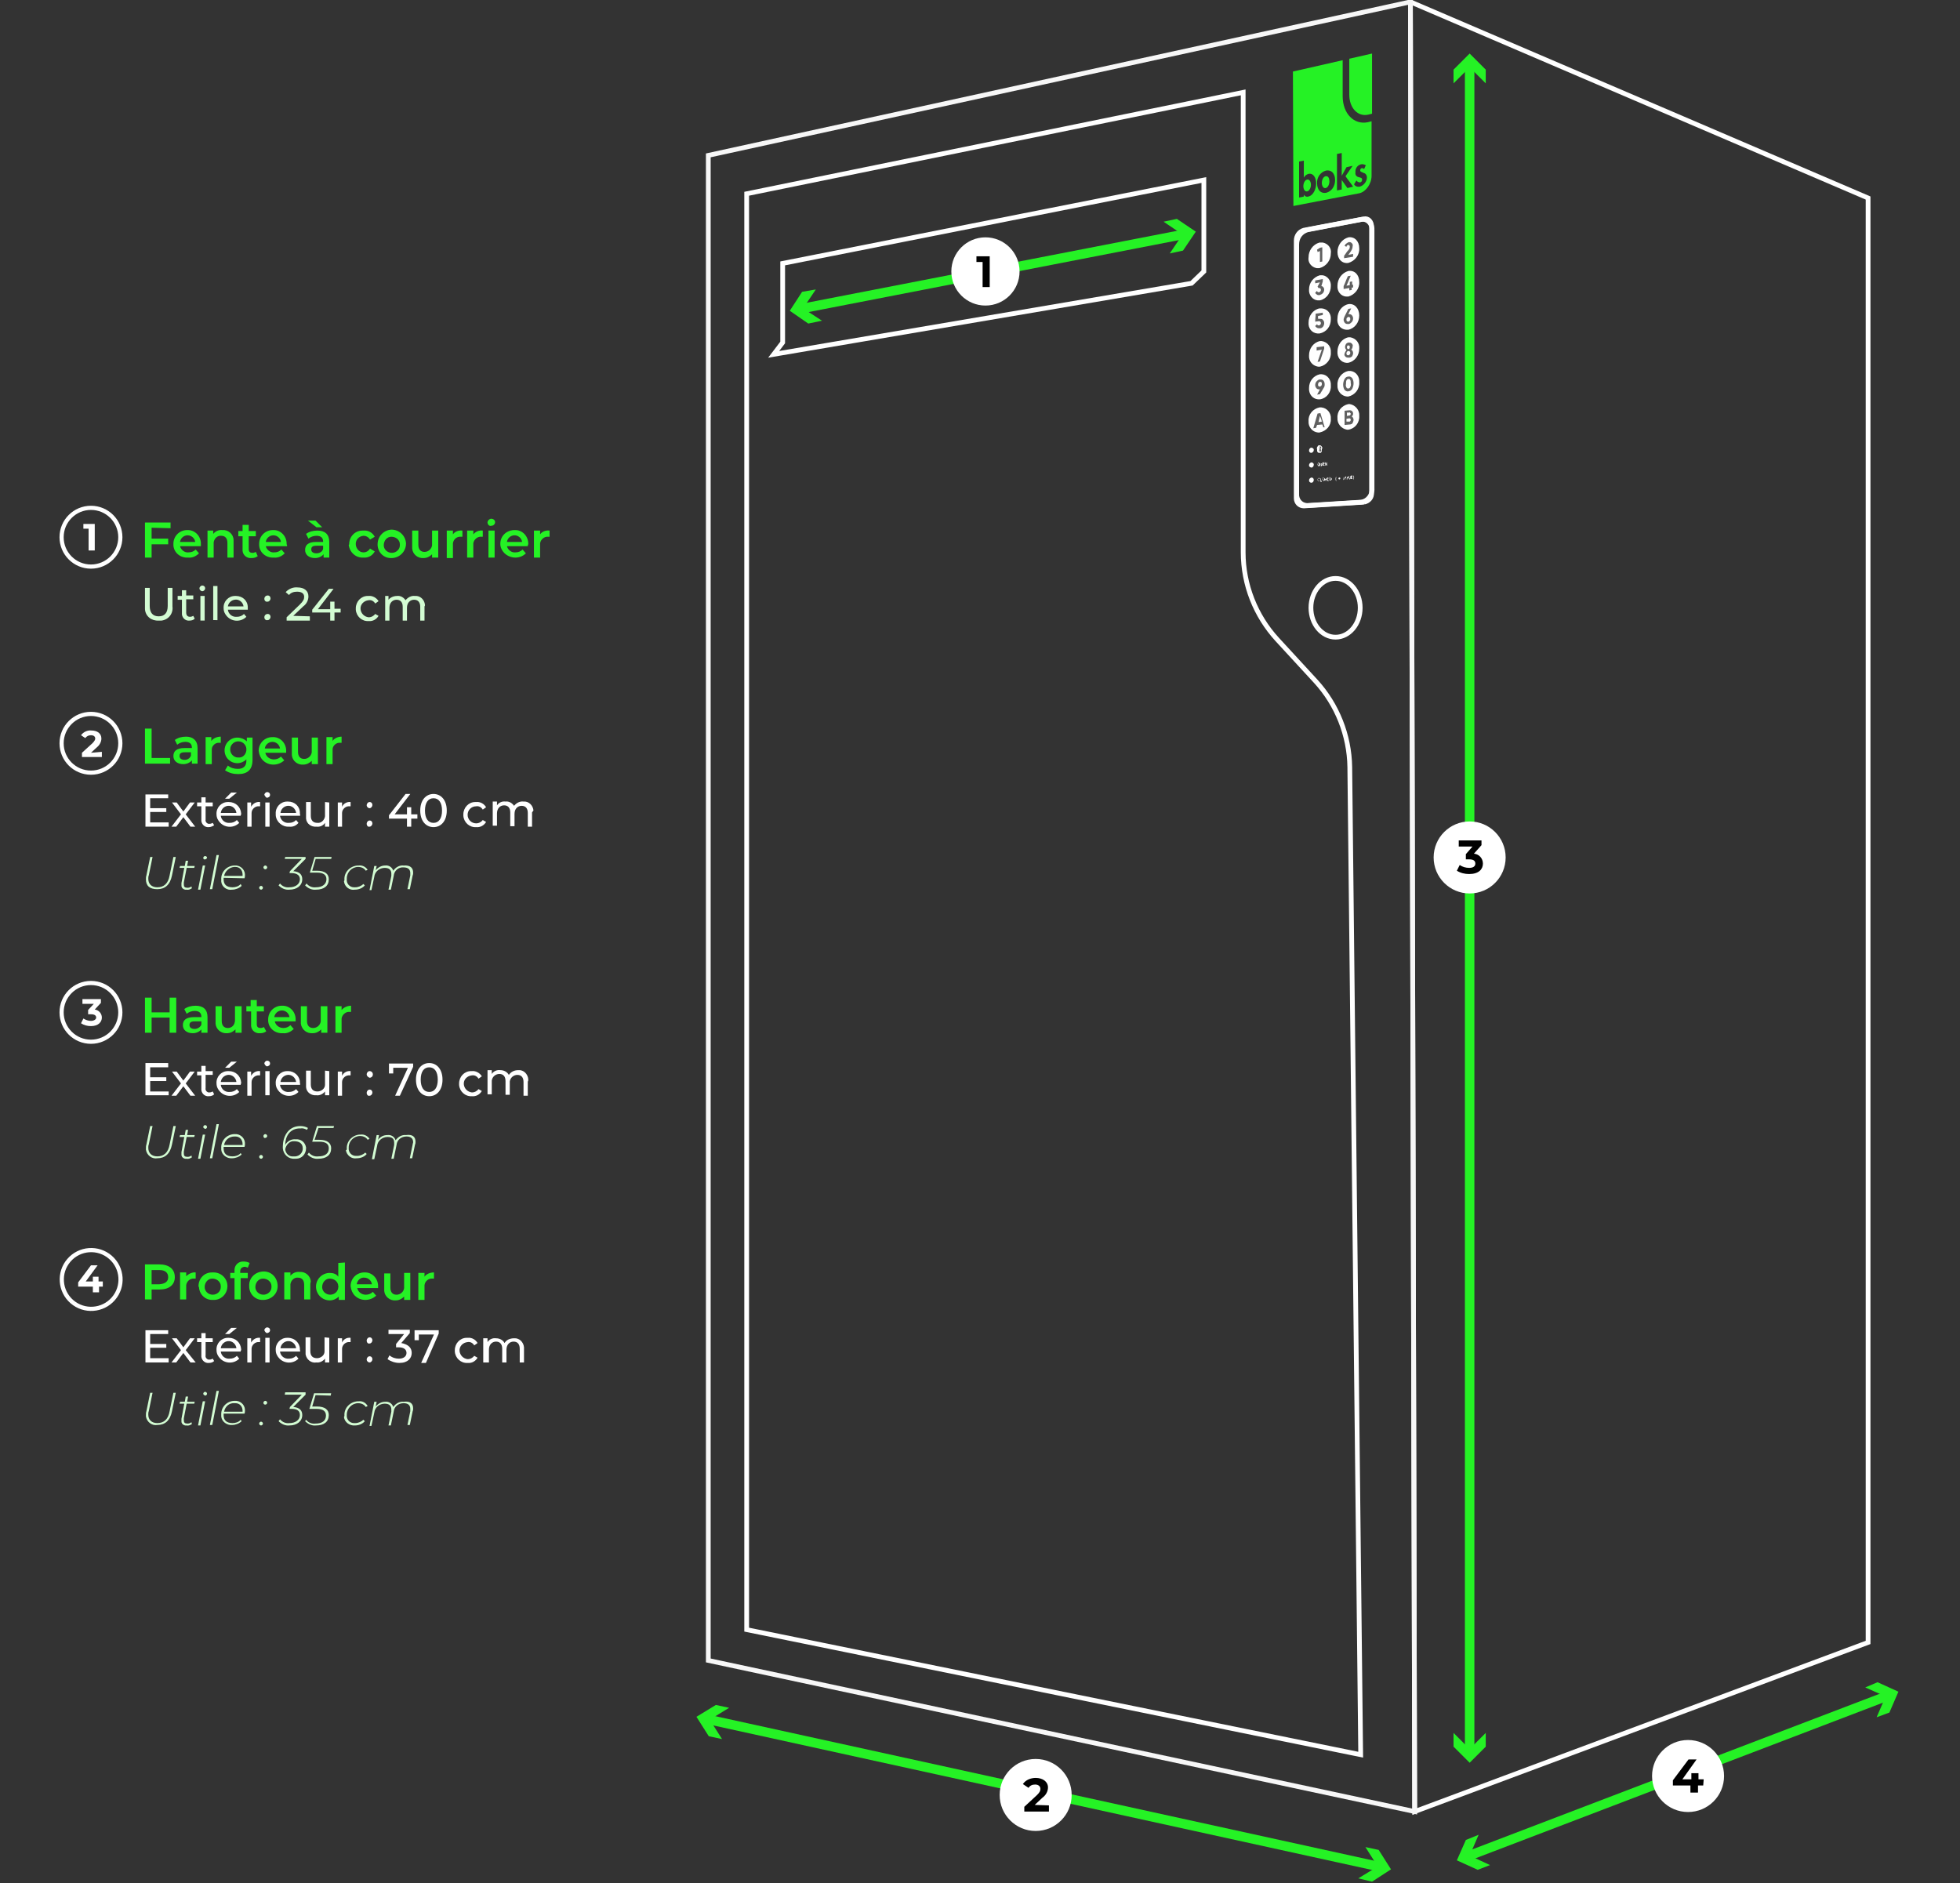 <?xml version="1.0" encoding="UTF-8"?> <!-- Generator: Adobe Illustrator 26.3.1, SVG Export Plug-In . SVG Version: 6.00 Build 0) --> <svg xmlns="http://www.w3.org/2000/svg" xmlns:xlink="http://www.w3.org/1999/xlink" id="Calque_1" x="0px" y="0px" viewBox="0 0 413.7 397.5" style="enable-background:new 0 0 413.7 397.5;" xml:space="preserve"><rect x="0" y="0" width="413.7" height="397.5" fill="#333333" stroke="none"/> <style type="text/css"> .st0{fill:none;} .st1{fill:none;stroke:#25F225;stroke-width:2;stroke-miterlimit:10;} .st2{fill:#25F225;} .st3{fill:#FFFFFF;} .st4{fill:#D3FCD3;} .st5{fill:none;stroke:#FFFFFF;stroke-width:0.88;stroke-miterlimit:10;} .st6{fill:none;stroke:#FFFFFF;stroke-miterlimit:10;} .st7{fill:none;stroke:#F7F7F7;stroke-miterlimit:10;} .st8{clip-path:url(#SVGID_00000080928428852138942760000001177022607476857014_);} .st9{clip-path:url(#SVGID_00000037670201141390626060000017071992472687617169_);} .st10{fill:#606060;} </style> <g id="Calque_2_00000159465262080336666160000011715527235722454922_"> <g id="Calque_9"> <line class="st0" x1="147" y1="362.4" x2="293.6" y2="394.6"></line> <line class="st1" x1="149.2" y1="362.9" x2="291.4" y2="394.1"></line> <polygon class="st2" points="152.4,367.1 149.8,363 153.9,360.5 151.1,359.9 147,362.4 149.6,366.5 "></polygon> <polygon class="st2" points="286.7,396.5 290.8,394 288.2,389.9 291,390.5 293.6,394.6 289.6,397.2 "></polygon> <line class="st0" x1="310.2" y1="11.3" x2="310.2" y2="372.1"></line> <line class="st1" x1="310.2" y1="13.6" x2="310.2" y2="369.8"></line> <polygon class="st2" points="306.8,17.6 310.2,14.2 313.6,17.6 313.6,14.7 310.2,11.3 306.8,14.7 "></polygon> <polygon class="st2" points="306.8,365.8 310.2,369.2 313.6,365.8 313.6,368.7 310.2,372.1 306.8,368.7 "></polygon> <line class="st0" x1="166.7" y1="65.6" x2="252.4" y2="48.9"></line> <line class="st1" x1="168.9" y1="65.2" x2="250.2" y2="49.4"></line> <polygon class="st2" points="173.5,67.7 169.5,65.1 172.2,61.1 169.3,61.6 166.7,65.6 170.6,68.3 "></polygon> <polygon class="st2" points="246.9,53.5 249.6,49.5 245.6,46.8 248.4,46.2 252.4,48.9 249.7,52.9 "></polygon> <line class="st0" x1="307.5" y1="392.7" x2="400.7" y2="357.1"></line> <line class="st1" x1="309.6" y1="391.9" x2="398.6" y2="357.9"></line> <polygon class="st2" points="314.5,393.7 310.2,391.7 312.1,387.3 309.4,388.4 307.5,392.7 311.9,394.7 "></polygon> <polygon class="st2" points="396.1,362.5 398,358.1 393.7,356.2 396.3,355.1 400.7,357.1 398.8,361.5 "></polygon> <circle class="st3" cx="208.7" cy="57.3" r="6.1"></circle> <path d="M209.5,54.6v5.5h-1.3v-4.5h-1.1v-1H209.5z"></path> <path class="st2" d="M32,111.4v2.3h3.5v1.2H32v2.8h-1.4v-7.4h5.4v1.2L32,111.4z"></path> <path class="st2" d="M42.4,115.3H38c0.2,0.8,1,1.4,1.8,1.3c0.6,0,1.1-0.2,1.5-0.6l0.7,0.8c-0.6,0.6-1.4,1-2.3,0.9 c-1.6,0.1-3-1-3.1-2.6c0-0.1,0-0.2,0-0.3c0-1.6,1.2-2.8,2.7-2.9c0.1,0,0.1,0,0.2,0c1.5-0.1,2.8,1.1,2.9,2.7c0,0.1,0,0.2,0,0.3 C42.4,115,42.4,115.2,42.4,115.3z M38,114.4h3.2c-0.1-0.8-0.8-1.4-1.6-1.4C38.8,113,38.1,113.6,38,114.4z"></path> <path class="st2" d="M49.3,114.5v3.2H48v-3.1c0-1-0.5-1.5-1.3-1.5c-0.8-0.1-1.5,0.6-1.6,1.4c0,0.1,0,0.2,0,0.3v2.9h-1.3V112H45 v0.7c0.5-0.6,1.2-0.9,2-0.8c1.2-0.1,2.3,0.9,2.3,2.1C49.3,114.2,49.3,114.3,49.3,114.5z"></path> <path class="st2" d="M54.4,117.4c-0.4,0.3-0.8,0.4-1.3,0.4c-1,0.1-1.8-0.6-1.9-1.5c0-0.1,0-0.3,0-0.4v-2.7h-0.9v-1.1h0.9v-1.3h1.3 v1.3H54v1.1h-1.5v2.7c0,0.6,0.3,0.8,0.8,0.8c0.3,0,0.5-0.1,0.7-0.2L54.4,117.4z"></path> <path class="st2" d="M60.6,115.3h-4.5c0.2,0.8,1,1.4,1.8,1.3c0.6,0,1.1-0.2,1.5-0.6l0.7,0.8c-0.6,0.6-1.4,1-2.3,0.9 c-1.6,0.1-3-1-3.1-2.6c0-0.1,0-0.2,0-0.3c0-1.6,1.2-2.8,2.7-2.9c0.1,0,0.1,0,0.2,0c1.5-0.1,2.8,1.1,2.9,2.7c0,0.1,0,0.2,0,0.3 C60.6,115,60.6,115.2,60.6,115.3z M56.1,114.4h3.2c-0.1-0.8-0.8-1.4-1.6-1.4C56.9,113,56.2,113.6,56.1,114.4L56.1,114.4z"></path> <path class="st2" d="M69.5,114.4v3.3h-1.2V117c-0.4,0.5-1.1,0.8-1.8,0.8c-1.3,0-2.1-0.7-2.1-1.7s0.6-1.7,2.3-1.7h1.5v-0.1 c0-0.8-0.5-1.2-1.4-1.2c-0.6,0-1.2,0.2-1.7,0.6l-0.5-1c0.7-0.5,1.5-0.7,2.4-0.7C68.6,112,69.5,112.8,69.5,114.4z M66.8,111.3 l-1.8-1.4h1.6l1.4,1.4H66.8z M68.2,115.9v-0.7h-1.4c-0.9,0-1.1,0.3-1.1,0.8s0.4,0.8,1.1,0.8C67.4,116.8,68,116.5,68.2,115.9z"></path> <path class="st2" d="M73.7,114.9c0-1.6,1.2-2.9,2.8-2.9c0.1,0,0.2,0,0.2,0c1-0.1,1.9,0.4,2.4,1.3l-1,0.6c-0.3-0.5-0.8-0.8-1.4-0.8 c-1,0.1-1.7,0.9-1.6,1.9c0.1,0.9,0.8,1.6,1.6,1.6c0.6,0,1.1-0.3,1.4-0.8l1,0.6c-0.5,0.9-1.4,1.4-2.4,1.3c-1.6,0.1-2.9-1.1-3.1-2.7 C73.7,115,73.7,114.9,73.7,114.9z"></path> <path class="st2" d="M79.7,114.9c0-1.7,1.3-3,2.9-3.1c1.7,0,3,1.3,3.1,2.9c0,1.7-1.3,3-2.9,3.1c0,0-0.1,0-0.1,0 c-1.6,0.1-2.9-1.1-3-2.7C79.7,115,79.7,114.9,79.7,114.9z M84.4,114.9c0-0.9-0.8-1.6-1.8-1.6c-0.9,0-1.6,0.8-1.6,1.8 c0,0.9,0.8,1.6,1.7,1.6c0.9,0,1.7-0.7,1.7-1.6C84.4,115,84.4,114.9,84.4,114.9z"></path> <path class="st2" d="M92.5,112v5.7h-1.3V117c-0.5,0.5-1.1,0.8-1.8,0.8c-1.2,0.1-2.3-0.8-2.4-2c0-0.2,0-0.3,0-0.5V112h1.3v3 c0,1,0.5,1.5,1.3,1.5c0.8,0,1.5-0.6,1.6-1.4c0-0.1,0-0.2,0-0.3V112L92.5,112z"></path> <path class="st2" d="M97.6,112v1.3h-0.3c-0.8-0.1-1.6,0.5-1.7,1.4c0,0.1,0,0.2,0,0.4v2.7h-1.3V112h1.3v0.8 C96,112.2,96.8,111.9,97.6,112z"></path> <path class="st2" d="M101.9,112v1.3h-0.3c-0.8-0.1-1.6,0.6-1.7,1.4c0,0.1,0,0.2,0,0.3v2.7h-1.3v-5.7h1.3v0.8 C100.4,112.2,101.1,111.9,101.9,112z"></path> <path class="st2" d="M102.9,110.3c0-0.4,0.4-0.8,0.8-0.8c0,0,0,0,0,0c0.4,0,0.8,0.3,0.8,0.7c0,0,0,0,0,0c0,0.5-0.4,0.8-0.9,0.8 C103.3,111.1,102.9,110.7,102.9,110.3L102.9,110.3z M103.1,112h1.3v5.7h-1.3V112z"></path> <path class="st2" d="M111.4,115.3H107c0.2,0.8,1,1.4,1.8,1.3c0.6,0,1.1-0.2,1.5-0.6l0.7,0.8c-1.2,1.2-3.2,1.2-4.5,0 c-0.5-0.5-0.9-1.2-0.9-2c0-1.6,1.2-2.8,2.8-2.9c0.1,0,0.1,0,0.2,0c1.5-0.1,2.8,1.1,2.9,2.7c0,0.1,0,0.2,0,0.3 C111.4,115,111.4,115.2,111.4,115.3z M107,114.4h3.2c-0.1-0.8-0.8-1.4-1.6-1.4C107.8,113,107.1,113.6,107,114.4z"></path> <path class="st2" d="M116,112v1.3h-0.3c-0.8-0.1-1.6,0.6-1.7,1.4c0,0.1,0,0.2,0,0.3v2.7h-1.3v-5.7h1.3v0.8 C114.4,112.2,115.2,111.9,116,112z"></path> <path class="st4" d="M30.6,128v-3.9h1v3.8c0,1.5,0.7,2.2,1.9,2.2s1.9-0.7,1.9-2.2v-3.8h1v3.9c0.2,1.5-0.8,2.8-2.3,3 c-0.2,0-0.4,0-0.6,0c-1.5,0.1-2.8-0.9-2.9-2.4C30.6,128.4,30.6,128.2,30.6,128z"></path> <path class="st4" d="M41.1,130.6c-0.3,0.3-0.7,0.4-1.1,0.4c-0.8,0.1-1.5-0.5-1.6-1.3c0-0.1,0-0.2,0-0.3v-2.8h-0.9v-0.8h0.9v-1.2 h0.9v1.1h1.5v0.8h-1.5v2.8c0,0.6,0.3,0.9,0.8,0.9c0.3,0,0.5-0.1,0.7-0.2L41.1,130.6z"></path> <path class="st4" d="M42.1,124.2c0-0.3,0.3-0.6,0.6-0.6c0,0,0,0,0,0c0.3,0,0.6,0.2,0.6,0.6c0,0,0,0,0,0c0,0.3-0.3,0.6-0.6,0.6 C42.4,124.8,42.1,124.5,42.1,124.2L42.1,124.2z M42.3,125.8h0.9v5.2h-0.9V125.8z"></path> <path class="st4" d="M45,123.7h0.9v7.2H45V123.7z"></path> <path class="st4" d="M52.3,128.7h-4.2c0.1,0.9,0.9,1.6,1.9,1.5c0.6,0,1.1-0.2,1.5-0.6l0.5,0.6c-1.1,1.1-2.9,1.1-4,0 c-0.5-0.5-0.8-1.1-0.8-1.8c-0.1-1.4,1-2.6,2.4-2.6c0.1,0,0.1,0,0.2,0c1.4,0,2.5,1,2.5,2.4c0,0.1,0,0.2,0,0.2 C52.3,128.5,52.3,128.6,52.3,128.7z M48.1,128h3.3c-0.1-0.9-1-1.6-1.9-1.4C48.8,126.7,48.2,127.3,48.1,128z"></path> <path class="st4" d="M55.8,126.4c0-0.4,0.3-0.7,0.7-0.7c0,0,0,0,0,0c0.4,0,0.6,0.3,0.6,0.6c0,0,0,0,0,0c0,0.4-0.3,0.7-0.6,0.7 c0,0,0,0,0,0C56.1,127.1,55.8,126.8,55.8,126.4z M55.8,130.3c0-0.4,0.3-0.7,0.7-0.7c0,0,0,0,0,0c0.4,0,0.6,0.3,0.6,0.6 c0,0,0,0,0,0c0,0.4-0.3,0.7-0.6,0.7c0,0,0,0,0,0C56.1,131,55.8,130.7,55.8,130.3C55.8,130.3,55.8,130.3,55.8,130.3z"></path> <path class="st4" d="M65.4,130.1v0.9h-4.9v-0.7l2.8-2.7c0.7-0.7,0.9-1.1,0.9-1.6c0-0.7-0.5-1.1-1.5-1.1c-0.7,0-1.3,0.2-1.7,0.7 l-0.7-0.6c0.6-0.7,1.6-1.1,2.5-1c1.4,0,2.3,0.7,2.3,1.9c0,0.8-0.4,1.6-1.1,2.1l-2.1,2L65.4,130.1z"></path> <path class="st4" d="M71.9,129.3h-1.3v1.7h-0.9v-1.7h-3.8v-0.6l3.5-4.4h1l-3.3,4.3h2.6V127h0.9v1.5h1.3L71.9,129.3z"></path> <path class="st4" d="M75.1,128.4c0-1.4,1.1-2.6,2.5-2.6c0.1,0,0.1,0,0.2,0c0.8-0.1,1.7,0.4,2.1,1.1l-0.7,0.5 c-0.3-0.5-0.8-0.8-1.4-0.7c-1,0.1-1.8,0.9-1.7,1.9c0.1,0.9,0.8,1.6,1.7,1.7c0.6,0,1.1-0.3,1.4-0.7l0.7,0.4 c-0.4,0.7-1.2,1.2-2.1,1.1c-1.4,0.1-2.6-1-2.7-2.4C75.1,128.5,75.1,128.4,75.1,128.4z"></path> <path class="st4" d="M89.6,128v3h-0.9v-2.9c0-1-0.5-1.5-1.3-1.5s-1.5,0.6-1.5,1.7v2.7h-0.9v-2.9c0-1-0.5-1.5-1.3-1.5 s-1.5,0.6-1.5,1.7v2.7h-0.9v-5.2H82v0.8c0.4-0.5,1.1-0.8,1.8-0.8c0.7-0.1,1.4,0.3,1.8,0.9c0.5-0.6,1.2-1,2-0.9 c1.1-0.1,2,0.8,2.1,1.9C89.7,127.8,89.7,127.9,89.6,128z"></path> <circle class="st5" cx="19.2" cy="113.4" r="6.2"></circle> <path class="st3" d="M20,110.6v5.6h-1.3v-4.6h-1.1v-1H20z"></path> <circle class="st3" cx="310.2" cy="181" r="7.6"></circle> <path d="M313,182.3c0,1.2-0.9,2.2-2.9,2.2c-0.9,0-1.8-0.2-2.6-0.7l0.6-1.2c0.6,0.4,1.3,0.6,2,0.6c0.8,0,1.3-0.3,1.3-0.9 s-0.4-0.9-1.3-0.9h-0.7v-1.1l1.4-1.6h-2.9v-1.3h4.8v1l-1.6,1.8C312.2,180.3,313,181.2,313,182.3z"></path> <path class="st2" d="M37.2,210.6v7.4h-1.4v-3.2H32v3.2h-1.4v-7.4H32v3.1h3.8v-3.1H37.2z"></path> <path class="st2" d="M43.8,214.7v3.3h-1.3v-0.7c-0.4,0.5-1.1,0.8-1.8,0.8c-1.3,0-2.1-0.7-2.1-1.7s0.6-1.7,2.4-1.7h1.5v-0.1 c0-0.8-0.5-1.2-1.4-1.2c-0.6,0-1.2,0.2-1.7,0.6l-0.5-1c0.7-0.5,1.5-0.7,2.4-0.7C42.9,212.3,43.8,213.1,43.8,214.7z M42.5,216.3 v-0.7h-1.4c-0.9,0-1.1,0.3-1.1,0.8s0.4,0.8,1.1,0.8C41.7,217.2,42.3,216.8,42.5,216.3L42.5,216.3z"></path> <path class="st2" d="M51,212.4v5.6h-1.3v-0.7c-0.5,0.5-1.1,0.8-1.8,0.8c-1.2,0.1-2.3-0.8-2.4-2c0-0.2,0-0.3,0-0.5v-3.2h1.3v3.1 c0,1,0.5,1.5,1.3,1.5s1.5-0.6,1.5-1.7v-2.9L51,212.4z"></path> <path class="st2" d="M56.2,217.7c-0.4,0.3-0.8,0.4-1.3,0.4c-0.9,0.1-1.8-0.5-1.9-1.5c0-0.1,0-0.3,0-0.4v-2.7H52v-1.1h0.9v-1.3h1.3 v1.3h1.5v1.1h-1.5v2.7c0,0.6,0.3,0.8,0.8,0.8c0.3,0,0.5-0.1,0.7-0.2L56.2,217.7z"></path> <path class="st2" d="M62.4,215.6h-4.4c0.2,0.9,1,1.4,1.8,1.4c0.6,0,1.1-0.2,1.5-0.6l0.7,0.8c-0.6,0.6-1.4,1-2.3,0.9 c-1.6,0.1-3-1-3.1-2.6c0-0.1,0-0.2,0-0.3c0-1.6,1.2-2.8,2.7-2.9c0.1,0,0.1,0,0.2,0c1.5-0.1,2.8,1.1,2.9,2.7c0,0.1,0,0.2,0,0.3 C62.4,215.4,62.4,215.5,62.4,215.6z M57.9,214.7h3.2c-0.1-0.8-0.8-1.4-1.6-1.4C58.7,213.3,58,213.9,57.9,214.7L57.9,214.7z"></path> <path class="st2" d="M69.1,212.4v5.6h-1.3v-0.7c-0.5,0.5-1.1,0.8-1.8,0.8c-1.2,0.1-2.3-0.7-2.5-2c0-0.2,0-0.4,0-0.5v-3.2h1.3v3.1 c0,1,0.5,1.5,1.3,1.5c0.8,0,1.5-0.6,1.6-1.4c0-0.1,0-0.2,0-0.3v-2.9L69.1,212.4z"></path> <path class="st2" d="M74.1,212.3v1.3h-0.3c-0.8-0.1-1.6,0.6-1.7,1.4c0,0.1,0,0.2,0,0.3v2.7h-1.3v-5.6h1.3v0.8 C72.6,212.6,73.4,212.3,74.1,212.3z"></path> <path class="st3" d="M35.6,230.4v0.8h-4.9v-6.8h4.8v0.9h-3.8v2.1h3.4v0.8h-3.4v2.2H35.6z"></path> <path class="st3" d="M40.2,231.3l-1.5-2l-1.5,2h-1l2-2.6l-1.9-2.5h1l1.4,1.9l1.4-1.9h1l-1.9,2.5l2,2.6L40.2,231.3z"></path> <path class="st3" d="M45.2,231c-0.3,0.3-0.7,0.4-1.1,0.4c-0.8,0.1-1.5-0.5-1.6-1.3c0-0.1,0-0.2,0-0.3v-2.8h-0.9v-0.8h0.9V225h0.9 v1.1h1.5v0.8h-1.5v2.8c-0.1,0.4,0.2,0.8,0.6,0.9c0.1,0,0.1,0,0.2,0c0.3,0,0.5-0.1,0.7-0.2L45.2,231z"></path> <path class="st3" d="M50.8,229h-4.2c0.1,0.9,0.9,1.6,1.9,1.5c0.6,0,1.1-0.2,1.5-0.6l0.5,0.6c-1.1,1.1-2.9,1.1-4,0 c-0.5-0.5-0.8-1.1-0.8-1.8c-0.1-1.4,1-2.6,2.4-2.6c0.1,0,0.1,0,0.2,0c1.4,0,2.5,1,2.6,2.4c0,0.1,0,0.2,0,0.2 C50.8,228.8,50.8,228.9,50.8,229z M46.6,228.4h3.3c-0.1-0.9-0.9-1.6-1.8-1.5C47.3,227,46.7,227.6,46.6,228.4z M48.4,225.4h-0.9 l1.3-1.3H50L48.4,225.4z"></path> <path class="st3" d="M54.9,226.1v0.9h-0.2c-0.8-0.1-1.6,0.6-1.6,1.4c0,0.1,0,0.2,0,0.3v2.6h-0.9v-5.1H53v0.9 C53.4,226.4,54.1,226,54.9,226.1z"></path> <path class="st3" d="M55.8,224.5c0-0.3,0.3-0.6,0.6-0.6c0,0,0,0,0,0c0.3,0,0.6,0.2,0.6,0.6c0,0,0,0,0,0c0,0.4-0.4,0.6-0.7,0.6 C56.1,225,55.9,224.8,55.8,224.5L55.8,224.5z M56,226.1h0.9v5.1H56V226.1z"></path> <path class="st3" d="M63.3,229h-4.2c0.1,0.9,0.9,1.6,1.9,1.5c0.6,0,1.1-0.2,1.5-0.6l0.5,0.6c-1.1,1.1-2.9,1.1-4,0 c-0.5-0.5-0.8-1.1-0.8-1.8c-0.1-1.4,1-2.6,2.4-2.6c0.1,0,0.1,0,0.2,0c1.4,0,2.5,1.1,2.5,2.4c0,0.1,0,0.2,0,0.2 C63.4,228.8,63.4,228.9,63.3,229z M59.2,228.4h3.3c-0.1-0.9-0.9-1.6-1.8-1.5C59.9,227,59.3,227.6,59.2,228.4z"></path> <path class="st3" d="M69.5,226.1v5.1h-0.9v-0.8c-0.4,0.5-1.1,0.9-1.8,0.8c-1.1,0.1-2.1-0.6-2.2-1.7c0-0.2,0-0.4,0-0.5v-3h1v2.9 c0,1,0.5,1.5,1.4,1.5c0.8,0,1.6-0.6,1.6-1.4c0-0.1,0-0.2,0-0.3v-2.7L69.5,226.1z"></path> <path class="st3" d="M74,226.1v0.9h-0.2c-0.8-0.1-1.6,0.6-1.6,1.4c0,0.1,0,0.2,0,0.3v2.6h-0.9v-5.1h0.9v0.9 C72.5,226.4,73.3,226,74,226.1z"></path> <path class="st3" d="M77.4,226.8c0-0.4,0.3-0.7,0.6-0.7c0,0,0,0,0,0c0.4,0,0.7,0.3,0.7,0.7c0,0.4-0.3,0.7-0.7,0.7 C77.7,227.4,77.4,227.1,77.4,226.8C77.4,226.8,77.4,226.8,77.4,226.8z M77.4,230.7c0-0.4,0.3-0.7,0.6-0.7c0,0,0,0,0,0 c0.4,0,0.6,0.3,0.6,0.6c0,0,0,0,0,0c0,0.4-0.3,0.7-0.6,0.7c0,0,0,0,0,0C77.7,231.4,77.4,231.1,77.4,230.7 C77.4,230.7,77.4,230.7,77.4,230.7z"></path> <path class="st3" d="M87.2,224.5v0.7l-2.8,6.1h-1l2.7-5.9H83v1.2h-0.9v-2.1L87.2,224.5z"></path> <path class="st3" d="M87.8,227.9c0-2.2,1.2-3.5,2.8-3.5s2.8,1.3,2.8,3.5s-1.2,3.5-2.8,3.5S87.8,230.1,87.8,227.9z M92.4,227.9 c0-1.7-0.7-2.6-1.8-2.6s-1.8,0.9-1.8,2.6s0.7,2.6,1.8,2.6S92.4,229.6,92.4,227.9z"></path> <path class="st3" d="M96.9,228.7c0-1.4,1.1-2.6,2.5-2.6c0.1,0,0.1,0,0.2,0c0.8-0.1,1.7,0.4,2.1,1.1l-0.7,0.5 c-0.3-0.5-0.8-0.8-1.4-0.7c-1,0.1-1.8,0.9-1.7,1.9c0.1,0.9,0.8,1.6,1.7,1.7c0.6,0,1.1-0.3,1.4-0.7l0.7,0.4 c-0.4,0.7-1.2,1.2-2.1,1.1c-1.4,0.1-2.6-1-2.7-2.4C96.9,228.8,96.9,228.8,96.9,228.7z"></path> <path class="st3" d="M111.4,228.3v3h-0.9v-2.9c0-1-0.5-1.5-1.3-1.5c-0.8,0-1.5,0.6-1.6,1.4c0,0.1,0,0.2,0,0.2v2.6h-0.9v-2.9 c0-1-0.5-1.5-1.3-1.5c-0.8,0-1.5,0.6-1.6,1.4c0,0.1,0,0.2,0,0.3v2.6h-0.9v-5.1h0.9v0.8c0.4-0.6,1.1-0.9,1.8-0.8 c0.7,0,1.4,0.3,1.8,1c0.5-0.7,1.2-1,2-1c1.1-0.1,2,0.8,2.1,1.9C111.5,228.1,111.5,228.2,111.4,228.3z"></path> <path class="st4" d="M30.8,242.4c0-0.3,0-0.5,0.1-0.8l0.8-3.9h0.5l-0.8,3.9c-0.1,0.2-0.1,0.5-0.1,0.7c0,1.1,0.7,1.8,1.9,1.8 c1.4,0,2.3-0.8,2.6-2.5l0.8-3.9h0.5l-0.8,3.9c-0.4,2-1.5,2.9-3.1,2.9c-1.1,0.2-2.2-0.6-2.4-1.8C30.8,242.7,30.8,242.5,30.8,242.4z "></path> <path class="st4" d="M38.8,243.1c0,0.1,0,0.2,0,0.4c0,0.5,0.2,0.7,0.8,0.7c0.3,0,0.6-0.1,0.8-0.3l0.1,0.4 c-0.3,0.2-0.7,0.4-1.1,0.3c-0.5,0.1-1.1-0.3-1.1-0.8c0-0.1,0-0.2,0-0.2c0-0.1,0-0.3,0-0.4l0.6-3.2h-1l0.1-0.4H39l0.2-1.1h0.5 l-0.2,1.1h1.6l-0.1,0.4h-1.6L38.8,243.1z"></path> <path class="st4" d="M42.8,239.5h0.5l-1,5.1h-0.5L42.8,239.5z M42.9,237.9c0-0.2,0.2-0.4,0.4-0.4c0.2,0,0.4,0.2,0.4,0.4 c0,0.2-0.2,0.4-0.4,0.4c0,0,0,0,0,0C43.1,238.2,42.9,238.1,42.9,237.9C42.9,237.9,42.9,237.9,42.9,237.9z"></path> <path class="st4" d="M45.7,237.3h0.5l-1.4,7.2h-0.5L45.7,237.3z"></path> <path class="st4" d="M47.2,242.1c0,0.1,0,0.2,0,0.3c0,1.1,0.6,1.7,1.9,1.7c0.6,0,1.3-0.2,1.7-0.7l0.2,0.3c-0.5,0.5-1.3,0.8-2,0.8 c-1.1,0.1-2.2-0.7-2.3-1.8c0-0.1,0-0.2,0-0.3c-0.1-1.6,1.1-2.9,2.7-3c0,0,0.1,0,0.1,0c1.1-0.1,2.1,0.7,2.2,1.8c0,0.1,0,0.2,0,0.3 c0,0.2,0,0.4-0.1,0.6L47.2,242.1z M47.3,241.7h3.9c0-0.1,0-0.2,0-0.2c0-0.9-0.6-1.6-1.5-1.6c-0.1,0-0.2,0-0.2,0 C48.4,239.9,47.5,240.6,47.3,241.7z"></path> <path class="st4" d="M54.7,244.2c0-0.2,0.2-0.4,0.4-0.4c0,0,0,0,0,0c0.2,0,0.4,0.2,0.4,0.4c0,0,0,0,0,0c0,0.2-0.2,0.4-0.4,0.4 C54.9,244.6,54.7,244.4,54.7,244.2z M55.6,239.8c0-0.2,0.2-0.4,0.4-0.4c0,0,0,0,0,0c0.2,0,0.4,0.2,0.4,0.4c0,0,0,0,0,0 c0,0.2-0.2,0.4-0.4,0.4C55.8,240.3,55.6,240.1,55.6,239.8C55.6,239.9,55.6,239.9,55.6,239.8L55.6,239.8z"></path> <path class="st4" d="M60.2,241.7c0.4-0.8,1.3-1.3,2.2-1.2c1.1-0.1,2,0.6,2.2,1.7c0,0.1,0,0.1,0,0.2c0,1.2-0.9,2.2-2.1,2.2 c-0.1,0-0.2,0-0.3,0c-1.3,0.1-2.4-0.9-2.5-2.2c0-0.1,0-0.3,0-0.4c0-1.9,1-4.3,3.7-4.3c0.5,0,1.1,0.1,1.6,0.4l-0.2,0.4 c-0.4-0.2-0.9-0.4-1.3-0.3C61.1,238.1,60.2,240,60.2,241.7z M60.2,242.6c0.1,0.9,0.8,1.6,1.7,1.5c0,0,0.1,0,0.1,0 c0.9,0.1,1.8-0.5,1.9-1.5c0-0.1,0-0.1,0-0.2c0-1-0.7-1.5-1.8-1.5C61.2,240.8,60.4,241.6,60.2,242.6 C60.3,242.6,60.2,242.6,60.2,242.6L60.2,242.6z"></path> <path class="st4" d="M67.2,238.2l-0.8,2.4h1c1.7,0,2.5,0.7,2.5,1.8c0,1.4-1,2.2-2.7,2.2c-0.9,0.1-1.7-0.3-2.3-0.9l0.3-0.4 c0.5,0.6,1.2,0.9,2,0.8c1.4,0,2.2-0.6,2.2-1.7c0-0.9-0.6-1.4-2-1.4h-1.5l1-3.3h3.6l-0.1,0.4H67.2z"></path> <path class="st4" d="M73.2,242.5c-0.1-1.6,1.2-2.9,2.7-3c0.1,0,0.1,0,0.2,0c0.8-0.1,1.5,0.3,1.9,0.9l-0.4,0.2 c-0.3-0.5-0.9-0.8-1.6-0.8c-1.3,0-2.4,1.1-2.4,2.4c0,0,0,0.1,0,0.1c-0.1,0.9,0.6,1.7,1.5,1.7c0.1,0,0.2,0,0.3,0 c0.6,0,1.3-0.3,1.7-0.7l0.3,0.3c-0.5,0.6-1.3,0.9-2.1,0.9c-1.1,0.2-2.1-0.6-2.3-1.7C73.2,242.8,73.2,242.6,73.2,242.5z"></path> <path class="st4" d="M87.7,241c0,0.2,0,0.4-0.1,0.6l-0.6,2.9h-0.5l0.6-2.9c0-0.2,0.1-0.3,0.1-0.5c0-0.8-0.5-1.2-1.4-1.2 c-1.1,0-2,0.7-2.1,1.8l-0.6,2.9h-0.5l0.6-2.9c0-0.2,0-0.3,0-0.5c0-0.8-0.4-1.2-1.4-1.2c-1.1,0-2.1,0.8-2.2,1.9l-0.6,2.8h-0.5 l1-5.1h0.5l-0.2,1c0.5-0.7,1.2-1,2-1c0.8-0.1,1.5,0.4,1.7,1.1c0.5-0.7,1.3-1.2,2.2-1.1C87.1,239.4,87.7,240,87.7,241z"></path> <circle class="st5" cx="19.2" cy="213.7" r="6.2"></circle> <path class="st3" d="M21.5,214.8c0,0.9-0.7,1.8-2.3,1.8c-0.8,0-1.5-0.2-2.1-0.6l0.5-1c0.5,0.3,1,0.5,1.6,0.5 c0.6,0,1.1-0.3,1.1-0.7s-0.3-0.7-1.1-0.7h-0.6v-0.9l1.2-1.3h-2.4v-1h3.9v0.8l-1.3,1.4C20.8,213.2,21.5,213.9,21.5,214.8z"></path> <circle class="st3" cx="218.6" cy="378.9" r="7.6"></circle> <path d="M221.4,381.1v1.3h-5.2v-1l2.7-2.5c0.6-0.6,0.7-0.9,0.7-1.3c0-0.5-0.4-0.9-1.1-0.9c-0.6,0-1.1,0.2-1.4,0.7l-1.2-0.8 c0.6-0.9,1.7-1.3,2.7-1.3c1.5,0,2.6,0.8,2.6,2c0,0.9-0.5,1.7-1.2,2.2l-1.6,1.5L221.4,381.1z"></path> <path class="st2" d="M30.7,153.8H32v6.2h3.9v1.2h-5.3V153.8z"></path> <path class="st2" d="M41.7,157.9v3.3h-1.2v-0.7c-0.4,0.5-1.1,0.8-1.8,0.8c-1.3,0-2.1-0.7-2.1-1.7s0.6-1.7,2.4-1.7h1.5v-0.1 c0-0.8-0.5-1.2-1.4-1.2c-0.6,0-1.2,0.2-1.7,0.6l-0.5-1c0.7-0.5,1.5-0.7,2.4-0.7C40.7,155.5,41.7,156.3,41.7,157.9z M40.3,159.5 v-0.7H39c-0.9,0-1.1,0.3-1.1,0.8s0.4,0.8,1.1,0.8C39.5,160.4,40.1,160.1,40.3,159.5z"></path> <path class="st2" d="M46.6,155.5v1.3h-0.3c-0.8-0.1-1.6,0.6-1.6,1.4c0,0.1,0,0.2,0,0.3v2.8h-1.3v-5.7h1.2v0.8 C45.1,155.8,45.8,155.5,46.6,155.5z"></path> <path class="st2" d="M53.3,155.6v4.8c0,2.1-1.1,3-3,3c-1,0-1.9-0.2-2.8-0.8l0.6-1c0.6,0.5,1.3,0.7,2.1,0.7c1.2,0,1.8-0.6,1.8-1.7 v-0.3c-0.5,0.5-1.2,0.8-1.9,0.8c-1.5,0-2.7-1.2-2.7-2.7c0-1.5,1.2-2.7,2.7-2.7c0.7,0,1.5,0.3,2,0.8v-0.8H53.3z M52,158.3 c0.1-0.9-0.7-1.8-1.6-1.8c-0.9-0.1-1.8,0.7-1.8,1.6c-0.1,0.9,0.7,1.8,1.6,1.8c0,0,0.1,0,0.1,0c0.9,0.1,1.6-0.6,1.7-1.5 C52,158.4,52,158.3,52,158.3L52,158.3z"></path> <path class="st2" d="M60.4,158.9h-4.4c0.2,0.9,1,1.4,1.8,1.4c0.6,0,1.1-0.2,1.5-0.6l0.7,0.8c-1.3,1.2-3.3,1.2-4.5,0 c-0.5-0.5-0.8-1.2-0.9-2c0-1.6,1.2-2.8,2.7-2.9c0.1,0,0.1,0,0.2,0c1.5-0.1,2.8,1.1,2.9,2.7c0,0.1,0,0.2,0,0.3 C60.4,158.6,60.4,158.7,60.4,158.9z M55.9,158h3.2c-0.1-0.8-0.8-1.4-1.6-1.4C56.7,156.6,56,157.2,55.9,158z"></path> <path class="st2" d="M67.1,155.6v5.7h-1.3v-0.7c-0.5,0.5-1.1,0.8-1.8,0.8c-1.2,0.1-2.3-0.8-2.4-2c0-0.2,0-0.3,0-0.5v-3.2h1.3v3 c0,1,0.5,1.5,1.3,1.5c0.8,0,1.5-0.6,1.6-1.4c0-0.1,0-0.2,0-0.3v-2.8H67.1z"></path> <path class="st2" d="M72.1,155.5v1.3h-0.3c-0.8-0.1-1.6,0.6-1.6,1.4c0,0.1,0,0.2,0,0.3v2.8h-1.3v-5.7h1.3v0.8 C70.6,155.8,71.4,155.5,72.1,155.5z"></path> <path class="st3" d="M35.6,173.6v0.9h-4.9v-6.8h4.8v0.8h-3.8v2.1h3.4v0.8h-3.4v2.2H35.6z"></path> <path class="st3" d="M40.2,174.5l-1.5-2l-1.5,2h-1l2-2.6l-1.9-2.5h1l1.4,1.9l1.4-1.9h1l-1.9,2.5l2,2.6H40.2z"></path> <path class="st3" d="M45.2,174.2c-0.3,0.2-0.7,0.4-1.1,0.4c-0.8,0.1-1.5-0.5-1.6-1.3c0-0.1,0-0.2,0-0.3v-2.8h-0.9v-0.8h0.9v-1.1 h0.9v1.1h1.5v0.8h-1.5v2.8c-0.1,0.4,0.2,0.8,0.6,0.9c0.1,0,0.1,0,0.2,0c0.3,0,0.5-0.1,0.7-0.2L45.2,174.2z"></path> <path class="st3" d="M50.8,172.2h-4.2c0.1,0.9,0.9,1.6,1.9,1.5c0.6,0,1.1-0.2,1.5-0.6l0.5,0.6c-1.1,1.1-2.9,1.1-4,0 c-0.5-0.5-0.8-1.1-0.8-1.8c-0.1-1.4,1-2.6,2.4-2.6c0.1,0,0.1,0,0.2,0c1.4,0,2.5,1,2.6,2.4c0,0.1,0,0.2,0,0.2 C50.8,172.1,50.8,172.1,50.8,172.2z M46.6,171.6h3.3c-0.1-0.9-0.9-1.6-1.8-1.5C47.3,170.2,46.7,170.8,46.6,171.6z M48.4,168.6 h-0.9l1.3-1.3H50L48.4,168.6z"></path> <path class="st3" d="M54.9,169.3v0.9h-0.2c-0.8-0.1-1.6,0.6-1.6,1.4c0,0.1,0,0.2,0,0.3v2.6h-0.9v-5.1H53v0.9 C53.4,169.6,54.1,169.2,54.9,169.3z"></path> <path class="st3" d="M55.8,167.8c0-0.3,0.3-0.6,0.6-0.6c0,0,0,0,0,0c0.3,0,0.6,0.2,0.6,0.6c0,0,0,0,0,0c0,0.4-0.4,0.6-0.7,0.6 C56.1,168.3,55.9,168,55.8,167.8L55.8,167.8z M56,169.4h0.9v5.1H56V169.4z"></path> <path class="st3" d="M63.3,172.2h-4.2c0.1,0.9,0.9,1.6,1.9,1.5c0.6,0,1.1-0.2,1.5-0.6l0.5,0.6c-0.5,0.6-1.2,0.9-2,0.8 c-1.4,0.1-2.7-1-2.8-2.4c0-0.1,0-0.2,0-0.3c-0.1-1.4,1-2.6,2.4-2.6c0.1,0,0.1,0,0.2,0c1.4,0,2.5,1,2.5,2.4c0,0.1,0,0.2,0,0.2 C63.4,172.1,63.4,172.1,63.3,172.2z M59.2,171.6h3.3c-0.1-0.9-0.9-1.6-1.8-1.5C59.9,170.2,59.3,170.8,59.2,171.6z"></path> <path class="st3" d="M69.5,169.4v5.1h-0.9v-0.8c-0.4,0.6-1.1,0.9-1.8,0.8c-1.1,0.1-2.1-0.6-2.2-1.7c0-0.2,0-0.4,0-0.5v-3h1v2.9 c0,1,0.5,1.5,1.4,1.5c0.8,0.1,1.5-0.6,1.6-1.4c0-0.1,0-0.2,0-0.3v-2.7L69.5,169.4z"></path> <path class="st3" d="M74,169.3v0.9h-0.2c-0.8-0.1-1.6,0.6-1.6,1.4c0,0.1,0,0.2,0,0.3v2.6h-0.9v-5.1h0.9v0.9 C72.5,169.6,73.3,169.2,74,169.3z"></path> <path class="st3" d="M77.4,170c0-0.4,0.3-0.7,0.6-0.7c0,0,0,0,0,0c0.4,0,0.6,0.3,0.6,0.6c0,0,0,0,0,0c0,0.4-0.3,0.7-0.6,0.7 c0,0,0,0,0,0C77.7,170.6,77.4,170.3,77.4,170C77.4,170,77.4,170,77.4,170z M77.4,173.9c0-0.4,0.3-0.7,0.6-0.7c0,0,0,0,0,0 c0.4,0,0.6,0.3,0.6,0.6c0,0,0,0,0,0c0,0.4-0.3,0.7-0.6,0.7c0,0,0,0,0,0C77.7,174.6,77.4,174.3,77.4,173.9 C77.4,173.9,77.4,173.9,77.4,173.9z"></path> <path class="st3" d="M88.1,172.8h-1.3v1.7h-0.9v-1.7h-3.8v-0.7l3.5-4.5h1l-3.3,4.3h2.6v-1.5h0.9v1.5h1.3L88.1,172.8z"></path> <path class="st3" d="M88.7,171.1c0-2.2,1.2-3.5,2.8-3.5s2.8,1.3,2.8,3.5s-1.2,3.5-2.8,3.5S88.7,173.3,88.7,171.1z M93.3,171.1 c0-1.7-0.7-2.6-1.8-2.6s-1.8,0.9-1.8,2.6s0.7,2.6,1.8,2.6S93.3,172.8,93.3,171.1z"></path> <path class="st3" d="M97.8,171.9c0-1.4,1.1-2.6,2.5-2.6c0.1,0,0.1,0,0.2,0c0.9-0.1,1.7,0.4,2.1,1.1l-0.7,0.5 c-0.3-0.5-0.8-0.8-1.4-0.7c-1,0-1.8,0.8-1.8,1.8c0,1,0.8,1.8,1.8,1.8c0.6,0,1.1-0.3,1.4-0.7l0.7,0.4c-0.4,0.7-1.2,1.2-2.1,1.1 c-1.4,0.1-2.6-1-2.7-2.4C97.8,172.1,97.8,172,97.8,171.9z"></path> <path class="st3" d="M112.3,171.5v3h-0.9v-2.9c0-1-0.5-1.5-1.3-1.5s-1.5,0.6-1.5,1.7v2.6h-0.9v-2.9c0-1-0.5-1.5-1.3-1.5 s-1.5,0.6-1.5,1.7v2.6h-0.9v-5.1h0.9v0.8c0.4-0.6,1.1-0.9,1.8-0.8c0.7-0.1,1.4,0.3,1.8,0.9c0.5-0.6,1.2-1,2-0.9 c1.1-0.1,2,0.8,2.1,1.9C112.4,171.3,112.4,171.4,112.3,171.5z"></path> <path class="st4" d="M30.8,185.6c0-0.3,0-0.5,0.1-0.8l0.8-3.9h0.5l-0.8,3.9c-0.1,0.2-0.1,0.5-0.1,0.7c0,1.1,0.7,1.8,1.9,1.8 c1.4,0,2.3-0.8,2.6-2.5l0.8-3.9h0.5l-0.8,3.9c-0.4,2-1.5,2.9-3.1,2.9S30.8,187,30.8,185.6z"></path> <path class="st4" d="M38.8,186.3c0,0.1,0,0.2,0,0.4c0,0.5,0.2,0.7,0.8,0.7c0.3,0,0.6-0.1,0.8-0.3l0.1,0.4 c-0.3,0.2-0.7,0.4-1.1,0.3c-0.5,0.1-1.1-0.3-1.1-0.8c0-0.1,0-0.2,0-0.2c0-0.1,0-0.3,0-0.4l0.6-3.2h-1l0.1-0.4H39l0.2-1.1h0.5 l-0.2,1.1h1.6l-0.1,0.4h-1.6L38.8,186.3z"></path> <path class="st4" d="M42.8,182.7h0.5l-1,5.1h-0.5L42.8,182.7z M42.9,181.1c0-0.2,0.2-0.4,0.4-0.4c0,0,0,0,0,0 c0.2,0,0.4,0.2,0.4,0.3c0,0,0,0,0,0c0,0.2-0.2,0.4-0.4,0.4c0,0,0,0,0,0C43.1,181.5,42.9,181.3,42.9,181.1 C42.9,181.1,42.9,181.1,42.9,181.1z"></path> <path class="st4" d="M45.7,180.5h0.5l-1.4,7.2h-0.5L45.7,180.5z"></path> <path class="st4" d="M47.2,185.3c0,0.1,0,0.2,0,0.3c0,1.1,0.6,1.7,1.9,1.7c0.6,0,1.3-0.2,1.7-0.7l0.2,0.4c-0.5,0.5-1.3,0.8-2,0.8 c-1.1,0.2-2.2-0.6-2.3-1.7c0-0.1,0-0.3,0-0.4c-0.1-1.6,1.1-2.9,2.7-3c0,0,0.1,0,0.1,0c1.1-0.1,2.1,0.7,2.2,1.8c0,0.1,0,0.2,0,0.3 c0,0.2,0,0.4-0.1,0.6L47.2,185.3z M47.3,184.9h3.9c0-0.1,0-0.2,0-0.3c0-0.9-0.6-1.6-1.5-1.6c-0.1,0-0.2,0-0.3,0 C48.4,183.1,47.5,183.9,47.3,184.9z"></path> <path class="st4" d="M54.7,187.4c0-0.2,0.2-0.4,0.4-0.4c0.2,0,0.4,0.2,0.4,0.4c0,0,0,0,0,0c0,0.2-0.2,0.4-0.4,0.4c0,0,0,0,0,0 C54.9,187.8,54.7,187.6,54.7,187.4C54.7,187.4,54.7,187.4,54.7,187.4z M55.6,183.1c0-0.2,0.2-0.4,0.4-0.4c0.2,0,0.4,0.2,0.4,0.4 c0,0.2-0.2,0.4-0.4,0.4C55.8,183.5,55.6,183.3,55.6,183.1L55.6,183.1z"></path> <path class="st4" d="M64.5,181.3l-2.6,2.6c1.3,0.1,1.9,0.7,1.9,1.7c0,1.3-1.1,2.2-2.7,2.2c-0.9,0.1-1.7-0.3-2.3-0.9l0.3-0.4 c0.5,0.6,1.2,0.9,2,0.8c1.3,0,2.2-0.7,2.2-1.7c0-0.8-0.6-1.3-1.8-1.3h-0.4l0.1-0.4l2.5-2.6h-3.6l0.1-0.4h4.3L64.5,181.3z"></path> <path class="st4" d="M66.6,181.4l-0.7,2.4h1c1.7,0,2.5,0.7,2.5,1.8c0,1.4-1,2.2-2.7,2.2c-0.9,0.1-1.7-0.3-2.3-0.9l0.3-0.4 c0.5,0.6,1.2,0.9,2,0.8c1.4,0,2.2-0.7,2.2-1.7c0-0.9-0.6-1.4-2-1.4h-1.5l1-3.3h3.6l-0.1,0.4H66.6z"></path> <path class="st4" d="M72.7,185.7c-0.1-1.6,1.2-2.9,2.8-3c0.1,0,0.1,0,0.2,0c0.8-0.1,1.5,0.3,1.9,0.9l-0.4,0.2 c-0.3-0.5-0.9-0.8-1.6-0.8c-1.3,0-2.4,1.1-2.4,2.4c0,0.1,0,0.1,0,0.2c-0.1,0.9,0.6,1.7,1.5,1.7c0.1,0,0.2,0,0.3,0 c0.6,0,1.3-0.3,1.7-0.7l0.3,0.3c-0.5,0.6-1.3,0.9-2.1,0.9c-1.1,0.2-2.2-0.6-2.3-1.8C72.7,185.9,72.7,185.8,72.7,185.7z"></path> <path class="st4" d="M87.2,184.2c0,0.2,0,0.4-0.1,0.6l-0.6,2.9H86l0.6-2.9c0-0.2,0-0.3,0-0.5c0-0.8-0.5-1.2-1.4-1.2 c-1.1-0.1-2,0.7-2.1,1.8l-0.6,2.9h-0.5l0.6-2.9c0-0.2,0-0.3,0-0.5c0-0.8-0.5-1.2-1.4-1.2c-1.1,0-2.1,0.8-2.2,1.9l-0.6,2.8h-0.4 l1-5.1h0.5l-0.2,0.9c0.5-0.6,1.2-1,2-1c0.8-0.1,1.5,0.4,1.7,1.1c0.5-0.7,1.3-1.2,2.2-1.1C86.6,182.6,87.2,183.2,87.2,184.2z"></path> <circle class="st5" cx="19.2" cy="156.9" r="6.2"></circle> <path class="st3" d="M21.5,158.7v1.1h-4.2v-0.9l2.2-2c0.5-0.5,0.6-0.8,0.6-1c0-0.4-0.3-0.7-0.9-0.7c-0.5,0-0.9,0.2-1.2,0.6 l-0.9-0.6c0.5-0.7,1.4-1.1,2.2-1c1.2,0,2.1,0.6,2.1,1.7c0,0.7-0.4,1.4-0.9,1.8l-1.3,1.2L21.5,158.7z"></path> <circle class="st3" cx="356.3" cy="374.9" r="7.6"></circle> <path d="M359.5,376.9h-1.1v1.5h-1.6v-1.5h-3.7v-1.1l3.3-4.4h1.7l-3,4.2h1.9v-1.3h1.5v1.3h1.1L359.5,376.9z"></path> <path class="st2" d="M36.9,269.6c0,1.6-1.2,2.6-3.2,2.6H32v2.1h-1.4v-7.4h3C35.7,266.9,36.9,267.9,36.9,269.6z M35.5,269.6 c0-0.9-0.6-1.5-1.8-1.5H32v3h1.6C34.9,271,35.5,270.5,35.5,269.6z"></path> <path class="st2" d="M41.3,268.6v1.3H41c-0.9-0.1-1.6,0.6-1.7,1.4c0,0.1,0,0.2,0,0.3v2.7h-1.3v-5.7h1.3v0.8 C39.8,268.9,40.6,268.5,41.3,268.6z"></path> <path class="st2" d="M41.9,271.5c0-1.6,1.2-2.9,2.8-2.9c0.1,0,0.1,0,0.2,0c1.6-0.1,3,1.1,3.1,2.7s-1.1,3-2.7,3.1 c-0.1,0-0.2,0-0.3,0c-1.6,0.1-2.9-1.1-3-2.7C41.9,271.6,41.9,271.6,41.9,271.5z M46.6,271.5c0-0.9-0.8-1.6-1.8-1.6 c-0.9,0-1.6,0.8-1.6,1.8c0,0.9,0.8,1.6,1.7,1.6c0.9,0,1.7-0.7,1.7-1.6C46.6,271.6,46.6,271.6,46.6,271.5z"></path> <path class="st2" d="M50.7,268.4v0.3h1.6v1.1h-1.5v4.5h-1.3v-4.5h-0.9v-1.1h0.9v-0.4c-0.1-1,0.6-1.9,1.6-2c0.1,0,0.2,0,0.4,0 c0.4,0,0.8,0.1,1.2,0.3l-0.4,1c-0.2-0.1-0.5-0.2-0.7-0.2C51,267.5,50.7,267.8,50.7,268.4z"></path> <path class="st2" d="M52.6,271.5c-0.1-1.7,1.2-3,2.9-3.1c1.7-0.1,3,1.2,3.1,2.9c0.1,1.7-1.2,3-2.9,3.1c0,0-0.1,0-0.1,0 c-1.6,0.1-2.9-1.1-3-2.7C52.6,271.6,52.6,271.6,52.6,271.5z M57.3,271.5c0-0.9-0.8-1.6-1.8-1.6c-0.9,0-1.6,0.8-1.6,1.8 c0,0.9,0.8,1.6,1.7,1.6c0.9,0,1.7-0.7,1.7-1.6C57.3,271.6,57.3,271.6,57.3,271.5L57.3,271.5z"></path> <path class="st2" d="M65.5,271.1v3.2h-1.3v-3.1c0-1-0.5-1.5-1.3-1.5c-0.8-0.1-1.5,0.6-1.6,1.4c0,0.1,0,0.2,0,0.3v2.9h-1.3v-5.7 h1.3v0.7c0.5-0.6,1.2-0.9,2-0.8c1.2-0.1,2.3,0.9,2.3,2.1C65.5,270.8,65.5,271,65.5,271.1z"></path> <path class="st2" d="M72.8,266.5v7.9h-1.3v-0.7c-0.5,0.5-1.2,0.8-1.9,0.8c-1.6,0-2.9-1.3-2.9-2.9s1.3-2.9,2.9-2.9l0,0 c0.7,0,1.4,0.2,1.8,0.8v-2.9L72.8,266.5z M71.4,271.5c0-0.9-0.8-1.6-1.8-1.6c-0.9,0-1.6,0.8-1.6,1.8c0,0.9,0.8,1.6,1.7,1.6 c0.9,0,1.7-0.7,1.7-1.6C71.5,271.6,71.4,271.6,71.4,271.5L71.4,271.5z"></path> <path class="st2" d="M79.8,271.9h-4.4c0.2,0.9,1,1.4,1.8,1.4c0.6,0,1.1-0.2,1.5-0.6l0.7,0.8c-1.3,1.2-3.3,1.2-4.5,0 c-0.5-0.5-0.8-1.2-0.9-2c0-1.6,1.2-2.8,2.7-2.9c0.1,0,0.1,0,0.2,0c1.5-0.1,2.8,1.1,2.9,2.7c0,0.1,0,0.2,0,0.3 C79.8,271.6,79.8,271.8,79.8,271.9z M75.3,271.1h3.2c-0.1-0.8-0.8-1.4-1.6-1.4C76.2,269.6,75.4,270.2,75.3,271.1z"></path> <path class="st2" d="M86.6,268.7v5.7h-1.3v-0.7c-0.5,0.5-1.1,0.8-1.8,0.8c-1.2,0.1-2.3-0.8-2.4-2c0-0.2,0-0.3,0-0.5v-3.2h1.3v3 c0,1,0.5,1.5,1.3,1.5c0.8,0,1.5-0.6,1.6-1.4c0-0.1,0-0.2,0-0.3v-2.9H86.6z"></path> <path class="st2" d="M91.6,268.6v1.3h-0.3c-0.8-0.1-1.6,0.5-1.7,1.4c0,0.1,0,0.3,0,0.4v2.7h-1.3v-5.7h1.3v0.8 C90,268.9,90.8,268.6,91.6,268.6z"></path> <path class="st3" d="M35.6,286.7v0.9h-4.9v-6.8h4.8v0.8h-3.8v2.1h3.4v0.8h-3.4v2.2L35.6,286.7z"></path> <path class="st3" d="M40.2,287.6l-1.5-2l-1.5,2h-1l2-2.6l-1.9-2.5h1l1.4,1.9l1.4-1.9h1l-1.9,2.5l2.1,2.6H40.2z"></path> <path class="st3" d="M45.2,287.3c-0.3,0.3-0.7,0.4-1.1,0.4c-0.8,0.1-1.5-0.5-1.6-1.3c0-0.1,0-0.2,0-0.3v-2.8h-0.9v-0.8h0.9v-1.1 h0.9v1.1h1.5v0.8h-1.5v2.8c-0.1,0.4,0.2,0.8,0.6,0.9c0.1,0,0.1,0,0.2,0c0.3,0,0.5-0.1,0.7-0.2L45.2,287.3z"></path> <path class="st3" d="M50.8,285.3h-4.2c0.1,0.9,0.9,1.6,1.9,1.5c0.6,0,1.1-0.2,1.5-0.6l0.5,0.6c-1.1,1.1-2.9,1.1-4,0 c-0.5-0.5-0.8-1.1-0.8-1.8c-0.1-1.4,1-2.6,2.4-2.6c0.1,0,0.1,0,0.2,0c1.4,0,2.5,1,2.6,2.4c0,0.1,0,0.2,0,0.2 C50.8,285.1,50.8,285.2,50.8,285.3z M46.6,284.6h3.3c-0.1-0.9-0.9-1.6-1.8-1.5C47.3,283.2,46.7,283.8,46.6,284.6z M48.4,281.6 h-0.9l1.3-1.3H50L48.4,281.6z"></path> <path class="st3" d="M54.9,282.4v0.9h-0.2c-0.8-0.1-1.6,0.6-1.6,1.4c0,0.1,0,0.2,0,0.3v2.6h-0.9v-5.1H53v0.9 C53.4,282.7,54.1,282.3,54.9,282.4z"></path> <path class="st3" d="M55.8,280.8c0-0.3,0.3-0.6,0.6-0.6c0,0,0,0,0,0c0.3,0,0.6,0.2,0.6,0.6c0,0,0,0,0,0c0,0.4-0.4,0.6-0.7,0.6 C56.1,281.3,55.9,281.1,55.8,280.8L55.8,280.8z M56,282.4h0.9v5.2H56V282.4z"></path> <path class="st3" d="M63.3,285.3h-4.2c0.1,0.9,0.9,1.6,1.9,1.5c0.6,0,1.1-0.2,1.5-0.6l0.5,0.6c-1.1,1.1-2.9,1.1-4,0 c-0.5-0.5-0.8-1.1-0.8-1.8c-0.1-1.4,1-2.6,2.4-2.6c0.1,0,0.1,0,0.2,0c1.4,0,2.5,1.1,2.5,2.4c0,0.1,0,0.2,0,0.2 C63.4,285.1,63.4,285.2,63.3,285.3z M59.2,284.6h3.3c-0.1-0.9-0.9-1.6-1.8-1.5C59.9,283.2,59.3,283.8,59.2,284.6z"></path> <path class="st3" d="M69.5,282.4v5.2h-0.9v-0.8c-0.4,0.5-1.1,0.9-1.8,0.8c-1.1,0.2-2.1-0.6-2.3-1.7c0-0.2,0-0.4,0-0.6v-3h1v2.9 c0,1,0.5,1.5,1.4,1.5c0.8,0,1.6-0.6,1.6-1.4c0-0.1,0-0.2,0-0.3v-2.7L69.5,282.4z"></path> <path class="st3" d="M74,282.4v0.9h-0.2c-0.8-0.1-1.6,0.6-1.6,1.4c0,0.1,0,0.2,0,0.3v2.6h-0.9v-5.1h0.9v0.9 C72.5,282.7,73.2,282.3,74,282.4z"></path> <path class="st3" d="M77.4,283c0-0.4,0.3-0.7,0.6-0.7c0,0,0,0,0,0c0.4,0,0.6,0.3,0.6,0.6c0,0,0,0,0,0c0,0.4-0.3,0.7-0.6,0.7 c0,0,0,0,0,0C77.7,283.7,77.4,283.4,77.4,283C77.4,283.1,77.4,283,77.4,283z M77.4,287c0-0.4,0.3-0.7,0.6-0.7c0,0,0,0,0,0 c0.4,0,0.6,0.3,0.6,0.6c0,0,0,0,0,0c0,0.4-0.3,0.7-0.6,0.7c0,0,0,0,0,0C77.7,287.6,77.4,287.3,77.4,287 C77.4,287,77.4,287,77.4,287z"></path> <path class="st3" d="M86.9,285.6c0,1.1-0.8,2.1-2.6,2.1c-0.9,0-1.8-0.3-2.5-0.8l0.4-0.8c0.6,0.5,1.3,0.7,2,0.7 c1,0,1.6-0.5,1.6-1.2s-0.5-1.2-1.7-1.2h-0.5v-0.7l1.7-2.1h-3.3v-0.9h4.5v0.7l-1.8,2.1C86.2,283.8,86.9,284.5,86.9,285.6z"></path> <path class="st3" d="M92.6,280.8v0.7l-2.7,6.2h-1l2.7-6h-3.2v1.2h-0.9v-2.1L92.6,280.8z"></path> <path class="st3" d="M96,285c0-1.4,1.1-2.6,2.5-2.6c0.1,0,0.1,0,0.2,0c0.9-0.1,1.7,0.4,2.1,1.1l-0.7,0.5c-0.3-0.5-0.8-0.8-1.4-0.7 c-1,0.1-1.8,0.9-1.7,1.9c0.1,0.9,0.8,1.6,1.7,1.7c0.6,0,1.1-0.3,1.4-0.7l0.7,0.4c-0.4,0.7-1.2,1.2-2.1,1.1c-1.4,0.1-2.6-1-2.7-2.4 C96,285.1,96,285.1,96,285z"></path> <path class="st3" d="M110.6,284.6v3h-0.9v-2.9c0-1-0.5-1.5-1.3-1.5s-1.5,0.6-1.5,1.7v2.7h-0.9v-2.9c0-1-0.5-1.5-1.3-1.5 s-1.5,0.6-1.5,1.7v2.7H102v-5.1h0.9v0.8c0.4-0.6,1.1-0.9,1.8-0.8c0.7,0,1.4,0.3,1.8,1c0.4-0.7,1.2-1,2-1c1.1-0.1,2,0.8,2.1,1.9 C110.6,284.4,110.6,284.5,110.6,284.6z"></path> <path class="st4" d="M30.8,298.7c0-0.3,0-0.5,0.1-0.8l0.8-3.9h0.5l-0.8,3.9c-0.1,0.2-0.1,0.5-0.1,0.7c0,1.1,0.7,1.8,1.9,1.8 c1.4,0,2.3-0.8,2.6-2.5l0.8-3.9h0.5l-0.8,3.9c-0.4,2-1.5,2.9-3.1,2.9c-1.1,0.2-2.2-0.6-2.4-1.8C30.8,299,30.8,298.8,30.8,298.7z"></path> <path class="st4" d="M38.8,299.4c0,0.1,0,0.2,0,0.4c0,0.5,0.2,0.7,0.8,0.7c0.3,0,0.6-0.1,0.8-0.3l0.1,0.4 c-0.3,0.2-0.7,0.4-1.1,0.3c-0.5,0.1-1.1-0.3-1.1-0.8c0-0.1,0-0.2,0-0.2c0-0.1,0-0.3,0-0.4l0.6-3.2h-1l0.1-0.4H39l0.2-1.1h0.5 l-0.2,1.1h1.6l-0.1,0.4h-1.6L38.8,299.4z"></path> <path class="st4" d="M42.8,295.8h0.5l-1,5.1h-0.5L42.8,295.8z M42.9,294.2c0-0.2,0.2-0.4,0.4-0.4c0.2,0,0.4,0.2,0.4,0.4 c0,0.2-0.2,0.4-0.4,0.4c0,0,0,0,0,0C43.1,294.5,42.9,294.4,42.9,294.2C42.9,294.2,42.9,294.2,42.9,294.2z"></path> <path class="st4" d="M45.7,293.6h0.5l-1.4,7.2h-0.5L45.7,293.6z"></path> <path class="st4" d="M47.2,298.4c0,0.1,0,0.2,0,0.3c0,1.1,0.6,1.7,1.9,1.7c0.6,0,1.3-0.2,1.7-0.7l0.2,0.3c-0.5,0.5-1.3,0.8-2,0.8 c-1.1,0.1-2.2-0.7-2.3-1.8c0-0.1,0-0.2,0-0.3c-0.1-1.6,1.1-2.9,2.7-3c0,0,0.1,0,0.1,0c1.1-0.1,2.1,0.7,2.2,1.8c0,0.1,0,0.2,0,0.3 c0,0.2,0,0.4-0.1,0.6L47.2,298.4z M47.3,298h3.9c0-0.1,0-0.2,0-0.2c0-0.9-0.6-1.6-1.5-1.6c-0.1,0-0.2,0-0.2,0 C48.4,296.1,47.5,296.9,47.3,298z"></path> <path class="st4" d="M54.7,300.5c0-0.2,0.2-0.4,0.4-0.4c0,0,0,0,0,0c0.2,0,0.4,0.2,0.4,0.4c0,0,0,0,0,0c0,0.2-0.2,0.4-0.4,0.4 C54.9,300.9,54.7,300.7,54.7,300.5z M55.6,296.1c0-0.2,0.2-0.4,0.4-0.4c0,0,0,0,0,0c0.2,0,0.4,0.2,0.4,0.4c0,0,0,0,0,0 c0,0.2-0.2,0.4-0.4,0.4C55.8,296.5,55.6,296.4,55.6,296.1C55.6,296.1,55.6,296.1,55.6,296.1L55.6,296.1z"></path> <path class="st4" d="M64.5,294.4l-2.6,2.6c1.3,0.1,1.9,0.7,1.9,1.7c0,1.3-1.1,2.2-2.7,2.2c-0.9,0.1-1.7-0.3-2.3-0.9l0.3-0.4 c0.5,0.6,1.2,0.9,2,0.8c1.3,0,2.2-0.7,2.2-1.7c0-0.9-0.6-1.3-1.8-1.3h-0.4l0.1-0.4l2.5-2.6h-3.6l0.1-0.5h4.3L64.5,294.4z"></path> <path class="st4" d="M66.6,294.5l-0.7,2.4h1c1.7,0,2.5,0.7,2.5,1.8c0,1.4-1,2.2-2.7,2.2c-0.9,0.1-1.7-0.3-2.3-0.9l0.2-0.3 c0.5,0.6,1.2,0.9,2,0.8c1.4,0,2.2-0.6,2.2-1.7c0-0.9-0.6-1.4-2-1.4h-1.5l1-3.3h3.6l-0.1,0.5L66.6,294.5z"></path> <path class="st4" d="M72.7,298.8c-0.1-1.6,1.2-2.9,2.8-3c0.1,0,0.1,0,0.2,0c0.8-0.1,1.5,0.3,1.9,1l-0.4,0.2 c-0.3-0.5-0.9-0.8-1.6-0.8c-1.3,0-2.4,1.1-2.4,2.4c0,0,0,0.1,0,0.1c-0.1,0.9,0.6,1.7,1.5,1.7c0.1,0,0.2,0,0.3,0 c0.6,0,1.3-0.3,1.7-0.7l0.3,0.3c-0.5,0.6-1.3,0.9-2.1,0.9c-1.1,0.1-2.2-0.7-2.3-1.8C72.7,299,72.7,298.9,72.7,298.8z"></path> <path class="st4" d="M87.2,297.3c0,0.2,0,0.4-0.1,0.6l-0.6,2.9H86l0.6-2.9c0-0.2,0-0.3,0-0.5c0-0.8-0.5-1.2-1.4-1.2 c-1.1,0-2,0.7-2.1,1.8l-0.6,2.9h-0.5l0.6-2.9c0-0.2,0-0.3,0-0.5c0-0.8-0.5-1.2-1.4-1.2c-1.1,0-2.1,0.8-2.2,1.9l-0.6,2.8h-0.4 l1-5.1h0.5l-0.2,1c0.5-0.6,1.2-1,2-1c0.8-0.1,1.5,0.4,1.7,1.1c0.5-0.7,1.3-1.2,2.2-1.1C86.6,295.7,87.2,296.3,87.2,297.3z"></path> <ellipse transform="matrix(0.655 -0.756 0.756 0.655 -197.454 107.75)" class="st5" cx="19.2" cy="270" rx="6.2" ry="6.2"></ellipse> <path class="st3" d="M21.8,271.6h-0.9v1.2h-1.3v-1.2h-3.1v-0.9l2.7-3.6h1.4l-2.5,3.4h1.5v-1h1.2v1h0.9V271.6z"></path> <polygon class="st6" points="297.7,0.4 298.6,382.4 394.3,346.7 394.3,41.8 "></polygon> <polygon class="st7" points="149.5,32.8 297.7,0.4 298.6,382.4 149.5,350.5 "></polygon> <path class="st6" d="M157.6,40.9l104.8-21.4v97.1c0,6.8,2.6,13.4,7.2,18.4l8.1,8.8c4.5,4.9,7.1,11.4,7.2,18.1l2.3,208.5 l-129.6-26.4V40.9z"></path> <g id="logo_RVB"> <g> <defs> <polygon id="SVGID_1_" points="272.9,15.1 289.6,11.3 289.6,40.3 273,43.5 "></polygon> </defs> <clipPath id="SVGID_00000132060233415347419500000017143849203361264569_"> <use xlink:href="#SVGID_1_" style="overflow:visible;"></use> </clipPath> <g style="clip-path:url(#SVGID_00000132060233415347419500000017143849203361264569_);"> <g> <defs> <polygon id="SVGID_00000094594261609531532750000015378119109166938005_" points="272.9,15.1 289.6,11.3 289.6,40.3 273,43.5 "></polygon> </defs> <clipPath id="SVGID_00000149374773385078352480000011235060006360565126_"> <use xlink:href="#SVGID_00000094594261609531532750000015378119109166938005_" style="overflow:visible;"></use> </clipPath> <g style="clip-path:url(#SVGID_00000149374773385078352480000011235060006360565126_);"> <path class="st2" d="M276.7,39c0,0.6-0.3,1.3-0.8,1.4s-0.8-0.5-0.8-1.1s0.3-1.3,0.8-1.4S276.7,38.4,276.7,39"></path> <path class="st2" d="M279.8,37.2c-0.5,0.1-0.8,0.8-0.8,1.4s0.3,1.2,0.8,1.1s0.8-0.8,0.8-1.4S280.4,37.1,279.8,37.2 M279.8,37.2c-0.5,0.1-0.8,0.8-0.8,1.4s0.3,1.2,0.8,1.1s0.8-0.8,0.8-1.4S280.4,37.1,279.8,37.2 M288.7,25.8 c-2.9,0.6-5.3-1.8-5.3-5.5v-7.6l-10.5,2.4v28.4l14-2.7c1.4-0.3,2.6-2,2.6-3.7V25.6L288.7,25.8z M276.1,41.5 c-0.4,0.1-0.7-0.1-0.9-0.4l0,0v0.4l-1,0.2v-7.6l1-0.2v3.6c0.2-0.4,0.6-0.7,1-0.8c1-0.2,1.6,0.8,1.6,2S277.2,41.3,276.1,41.5 M279.9,40.7c-1.1,0.2-1.9-0.6-1.9-2c-0.1-1.2,0.7-2.4,1.9-2.7c1.1-0.2,1.9,0.6,1.9,2C281.8,39.3,281.1,40.4,279.9,40.7 M284.4,39.7l-1.2-1.7l0,0V40l-1,0.2v-7.7l1-0.2v4.8l0,0l1-1.8l1.3-0.3l-1.5,2.2c0.6,0.9,1,1.3,1.6,2.2L284.4,39.7z M287,39.4c-0.5,0.1-1-0.1-1.2-0.5c0.2-0.3,0.3-0.5,0.5-0.8c0.2,0.3,0.5,0.4,0.8,0.4c0.3-0.1,0.4-0.3,0.4-0.6 c0-0.4-0.4-0.4-0.7-0.5c-0.5-0.1-0.8-0.5-0.7-1c-0.1-0.8,0.4-1.5,1.1-1.7c0.4-0.1,0.8,0,1.1,0.2c-0.2,0.3-0.2,0.5-0.4,0.8 c-0.1-0.2-0.3-0.2-0.5-0.2c-0.2,0.1-0.3,0.2-0.3,0.5c0,0.3,0.4,0.3,0.7,0.5c0.5,0.1,0.8,0.6,0.7,1.2 C288.4,38.4,287.8,39.2,287,39.4 M279.8,37.2c-0.5,0.1-0.8,0.8-0.8,1.4s0.3,1.2,0.8,1.1s0.8-0.8,0.8-1.4 S280.4,37.1,279.8,37.2 M279.8,37.2c-0.5,0.1-0.8,0.8-0.8,1.4s0.3,1.2,0.8,1.1s0.8-0.8,0.8-1.4S280.4,37.1,279.8,37.2 M279.8,37.2c-0.5,0.1-0.8,0.8-0.8,1.4s0.3,1.2,0.8,1.1s0.8-0.8,0.8-1.4S280.4,37.1,279.8,37.2"></path> <path class="st2" d="M289.6,11.3V24l-0.8,0.2c-2.2,0.5-4-1.4-4-4.2v-7.6L289.6,11.3z"></path> </g> </g> </g> </g> </g> <polygon class="st6" points="254.1,38 165.2,55.6 165.2,72.3 163.3,74.8 251.5,59.8 254.1,57.3 "></polygon> <ellipse class="st6" cx="281.9" cy="128.3" rx="5.2" ry="6.2"></ellipse> <circle class="st3" cx="208" cy="57.3" r="7.2"></circle> <path d="M208.9,54.1v6.5h-1.5v-5.3h-1.3v-1.2H208.9z"></path> <g id="Clavier"> <path class="st6" d="M289.6,48.6c0.1-1.1-0.7-2.2-1.8-2.3c-0.1,0-0.2,0-0.3,0L276,48.5l0,0c-1.4,0.4-2.3,1.6-2.3,3.1l0,0v52.6 c-0.1,1.3,0.8,2.4,2.1,2.5c0.1,0,0.1,0,0.2,0l0,0l11.3-0.7c1.4-0.2,2.4-1.5,2.3-2.9l0,0L289.6,48.6L289.6,48.6z"></path> <path class="st6" d="M287.9,106l-12.7,0.8c-0.9,0-1.6-0.7-1.6-1.6c0,0,0-0.1,0-0.1V50.8c0-1,0.6-1.9,1.6-2.2l12.7-2.4 c0.9-0.2,1.6,0.6,1.6,1.6V104C289.6,105,288.9,105.8,287.9,106"></path> <path class="st3" d="M280.9,53.5c0.2-1.1-0.6-2.1-1.7-2.3c-0.2,0-0.4,0-0.7,0c-1.4,0.4-2.3,1.7-2.3,3.1c-0.2,1.1,0.6,2.1,1.7,2.3 c0.2,0,0.4,0,0.6,0C280,56.2,280.9,54.9,280.9,53.5"></path> <path class="st10" d="M278.6,52.3l0.5-0.1v3l-0.5,0.1V53l-0.5,0.2c0-0.2-0.1-0.3-0.1-0.5L278.6,52.3z"></path> <path class="st3" d="M286.9,52.4c0-1.5-1-2.5-2.3-2.3c-1.4,0.4-2.3,1.7-2.3,3.1c0,1.5,1,2.5,2.3,2.3 C286,55.1,287,53.8,286.9,52.4"></path> <path class="st10" d="M283.7,54.5v-0.5c0.4-0.5,0.5-0.8,0.9-1.2c0.2-0.2,0.3-0.4,0.3-0.7c0-0.1,0-0.2-0.1-0.3 c-0.1-0.1-0.2-0.1-0.2-0.1c-0.2,0-0.4,0.2-0.4,0.4l-0.4-0.2c0.1-0.2,0.2-0.4,0.4-0.5c0.1-0.1,0.3-0.2,0.5-0.3 c0.2,0,0.4,0,0.6,0.2c0.2,0.2,0.3,0.4,0.2,0.7c0,0.4-0.2,0.8-0.4,1.1l-0.5,0.7l1-0.2v0.6L283.7,54.5z"></path> <path class="st3" d="M280.9,60.4c0.1-1.1-0.7-2.2-1.8-2.3c-0.2,0-0.3,0-0.5,0c-1.4,0.4-2.3,1.6-2.3,3c-0.1,1.1,0.7,2.2,1.8,2.3 c0.2,0,0.3,0,0.5,0C280,63.1,280.9,61.8,280.9,60.4"></path> <path class="st10" d="M278.9,60.4c0.2,0,0.3,0.1,0.4,0.2c0.1,0.1,0.2,0.3,0.2,0.5c0,0.3-0.1,0.6-0.3,0.8 c-0.2,0.2-0.4,0.3-0.7,0.4c-0.2,0-0.4,0-0.5-0.1c-0.2-0.1-0.3-0.2-0.4-0.4l0.4-0.4c0,0.2,0.2,0.3,0.4,0.3c0,0,0,0,0,0 c0.1,0,0.2-0.1,0.3-0.2c0.1-0.1,0.1-0.2,0.1-0.3c0-0.1,0-0.2-0.1-0.3c-0.1-0.1-0.2-0.1-0.3-0.1h-0.1l-0.2-0.3l0.5-0.9l-1,0.2 v-0.6l1.6-0.3v0.5L278.9,60.4z"></path> <path class="st3" d="M286.9,59.5c0-1.5-1-2.5-2.3-2.3c-1.4,0.4-2.3,1.7-2.3,3.1c-0.1,1.2,0.7,2.2,1.8,2.3c0.2,0,0.3,0,0.5,0 C286,62.2,287,60.9,286.9,59.5"></path> <path class="st10" d="M285.6,60.1v0.6h-0.3v0.5l-0.5,0.1v-0.5l-1.2,0.2v-0.6c0.4-0.8,0.5-1.3,0.9-2.1l0.6-0.1 c-0.4,0.9-0.5,1.3-0.9,2.1l0.7-0.1v-0.7l0.5-0.1v0.7L285.6,60.1z"></path> <path class="st3" d="M280.9,67.4c0.1-1.2-0.7-2.2-1.9-2.3c-0.2,0-0.3,0-0.5,0c-1.4,0.3-2.3,1.6-2.3,3c-0.1,1.2,0.7,2.2,1.9,2.3 c0.1,0,0.3,0,0.4,0C280,70.1,280.9,68.9,280.9,67.4"></path> <path class="st10" d="M278.6,67.3c0.2,0,0.5,0,0.6,0.2c0.2,0.2,0.3,0.4,0.3,0.7c0,0.6-0.4,1.1-0.9,1.1c-0.2,0-0.4,0-0.6-0.1 c-0.2-0.1-0.3-0.2-0.4-0.4c0.2-0.2,0.3-0.2,0.4-0.4c0,0.2,0.2,0.3,0.4,0.3c0,0,0,0,0,0c0.1,0,0.2-0.1,0.3-0.2 c0.1-0.1,0.1-0.2,0.1-0.3c0-0.2-0.1-0.3-0.3-0.4c0,0-0.1,0-0.1,0l-0.8,0.1c0-0.7,0.1-1,0.1-1.7l1.5-0.2v0.5l-1,0.2 c0,0.2,0,0.3,0,0.6L278.6,67.3z"></path> <path class="st3" d="M286.9,66.6c0-1.5-1-2.6-2.3-2.4c-1.4,0.3-2.3,1.6-2.3,3c-0.2,1.2,0.6,2.3,1.8,2.4c0.2,0,0.3,0,0.5,0 C286,69.3,286.9,68,286.9,66.6"></path> <path class="st10" d="M284.6,66.3c0.2,0,0.5,0,0.7,0.2c0.2,0.2,0.3,0.5,0.3,0.7c0,0.3-0.1,0.6-0.3,0.8c-0.2,0.2-0.4,0.4-0.7,0.4 c-0.2,0-0.5,0-0.7-0.2c-0.2-0.2-0.3-0.5-0.3-0.7c0-0.2,0.1-0.5,0.2-0.7l0.8-1.6l0.6-0.1L284.6,66.3z M284.3,67.8 c0.1,0.1,0.2,0.1,0.3,0.1c0.1,0,0.2-0.1,0.3-0.2c0.1-0.1,0.1-0.2,0.1-0.4c0-0.1,0-0.2-0.1-0.3c-0.1-0.1-0.2-0.1-0.3-0.1 c-0.1,0-0.2,0.1-0.3,0.2c-0.1,0.1-0.1,0.2-0.1,0.4C284.2,67.6,284.2,67.7,284.3,67.8"></path> <path class="st3" d="M280.9,74.4c0.1-1.2-0.7-2.2-1.9-2.4c-0.1,0-0.3,0-0.4,0c-1.4,0.3-2.3,1.6-2.3,3c-0.1,1.2,0.7,2.2,1.9,2.4 c0.1,0,0.2,0,0.4,0C280,77.1,281,75.8,280.9,74.4"></path> <path class="st10" d="M277.8,73.3l1.7-0.2v0.5c-0.4,1.1-0.5,1.6-0.9,2.7l-0.5,0.1l0.9-2.6l-1.1,0.2V73.3z"></path> <path class="st3" d="M286.9,73.6c0.1-1.2-0.7-2.2-1.9-2.4c-0.1,0-0.3,0-0.4,0c-1.4,0.3-2.3,1.6-2.3,3c-0.1,1.2,0.7,2.3,1.9,2.4 c0.1,0,0.2,0,0.3,0C286,76.3,286.9,75,286.9,73.6"></path> <path class="st10" d="M285.2,73.8c0.2,0.1,0.4,0.4,0.4,0.7c0,0.3-0.1,0.5-0.2,0.7c-0.2,0.2-0.4,0.3-0.7,0.3c-0.2,0-0.5,0-0.7-0.2 c-0.2-0.2-0.3-0.4-0.2-0.6c0-0.3,0.4-0.8,0.4-0.8s-0.3-0.3-0.3-0.6c0-0.3,0.1-0.5,0.2-0.7c0.2-0.2,0.4-0.3,0.6-0.3 c0.2,0,0.4,0,0.6,0.2c0.2,0.2,0.3,0.4,0.2,0.6C285.5,73.4,285.4,73.6,285.2,73.8 M284.3,74.9c0.1,0.1,0.2,0.1,0.3,0.1 c0.1,0,0.2-0.1,0.3-0.2c0.1-0.1,0.1-0.2,0.1-0.3c0-0.1,0-0.2-0.1-0.3c-0.1-0.1-0.2-0.1-0.3-0.1c-0.2,0-0.4,0.2-0.4,0.5 C284.2,74.7,284.2,74.8,284.3,74.9 M284.8,73c-0.1-0.1-0.2-0.1-0.2-0.1c-0.1,0-0.2,0.1-0.2,0.1c-0.1,0.1-0.1,0.2-0.1,0.3 c0,0.1,0,0.2,0.1,0.3c0.1,0,0.1,0.1,0.2,0.1c0.1,0,0.2-0.1,0.2-0.1c0.1-0.1,0.1-0.2,0.1-0.3C284.9,73.1,284.9,73,284.8,73"></path> <path class="st3" d="M280.9,81.4c0.1-1.2-0.7-2.3-1.9-2.4c-0.1,0-0.2,0-0.4,0c-1.4,0.3-2.3,1.5-2.3,2.9c-0.1,1.2,0.7,2.3,1.9,2.4 c0.1,0,0.2,0,0.4,0C280,84.1,281,82.8,280.9,81.4"></path> <path class="st10" d="M279.6,81.1c0,0.2,0,0.4-0.1,0.6l0,0l-0.9,1.5l-0.6,0.1l0.6-1.1c-0.2,0-0.5,0-0.7-0.2 c-0.2-0.2-0.3-0.5-0.3-0.7c0-0.3,0.1-0.6,0.3-0.8c0.2-0.2,0.4-0.4,0.7-0.4c0.2,0,0.5,0,0.7,0.2C279.5,80.5,279.6,80.8,279.6,81.1 M278.2,81.2c0,0.1,0,0.2,0.1,0.3c0.1,0.1,0.2,0.1,0.3,0.1c0.1,0,0.2-0.1,0.3-0.2c0.1-0.1,0.1-0.2,0.1-0.4c0-0.1,0-0.3-0.1-0.3 c-0.1-0.1-0.2-0.1-0.3-0.1c-0.1,0-0.2,0.1-0.3,0.2C278.2,81,278.2,81.1,278.2,81.2"></path> <path class="st3" d="M286.9,80.7c0.1-1.2-0.7-2.3-1.9-2.4c-0.1,0-0.2,0-0.4,0c-1.4,0.3-2.4,1.6-2.3,3c-0.1,1.2,0.8,2.3,2,2.4 c0.1,0,0.2,0,0.3,0C286,83.4,287,82.1,286.9,80.7"></path> <path class="st10" d="M284.6,82.6c-0.3,0.1-0.6-0.1-0.8-0.3c-0.2-0.3-0.3-0.7-0.3-1.1c0-0.4,0.1-0.8,0.3-1.2 c0.2-0.3,0.4-0.5,0.8-0.5c0.3-0.1,0.6,0.1,0.8,0.3c0.2,0.3,0.3,0.7,0.3,1.1c0,0.4-0.1,0.8-0.3,1.2 C285.2,82.4,284.9,82.6,284.6,82.6 M284.2,81.8c0.1,0.2,0.2,0.2,0.4,0.2c0.2,0,0.3-0.1,0.4-0.3c0.1-0.2,0.2-0.5,0.1-0.8 c0-0.3,0-0.5-0.1-0.7c-0.1-0.2-0.2-0.2-0.4-0.2c-0.2,0-0.3,0.1-0.4,0.3c-0.1,0.2-0.1,0.5-0.1,0.8C284,81.3,284.1,81.6,284.2,81.8 "></path> <path class="st3" d="M280.9,88.4c0.1-1.2-0.8-2.3-2-2.4c-0.1,0-0.2,0-0.4,0c-1.4,0.3-2.4,1.5-2.3,2.9c-0.1,1.2,0.8,2.3,2,2.4 c0.1,0,0.2,0,0.3,0C280,91,281,89.8,280.9,88.4"></path> <path class="st10" d="M279.3,90.1l-0.2-0.5l-1.1,0.1c-0.1,0.2-0.1,0.3-0.2,0.6l-0.6,0.1l0.9-3.1l0.6-0.1l0.9,3H279.3z M278.3,89.1L279,89c-0.1-0.5-0.2-0.7-0.4-1.2L278.3,89.1z"></path> <path class="st3" d="M278.6,98.3c-0.1,0.1-0.1,0.1-0.2,0.1c-0.1,0-0.2,0-0.2-0.1c-0.1-0.1-0.1-0.1-0.1-0.2c0-0.1,0-0.2,0.1-0.3 c0.1-0.1,0.1-0.1,0.2-0.1c0.1,0,0.2,0,0.2,0.1c0.1,0.1,0.1,0.2,0.1,0.2C278.7,98.1,278.6,98.2,278.6,98.3 M278.2,98.2 c0,0,0.1,0,0.1,0c0.1,0,0.1,0,0.1-0.1c0,0,0.1-0.1,0-0.2c0-0.1,0-0.1,0-0.2c0,0-0.1-0.1-0.1-0.1c-0.1,0-0.1,0-0.1,0.1 c0,0-0.1,0.1,0,0.2C278.2,98.1,278.2,98.1,278.2,98.2"></path> <path class="st3" d="M279,97.7c0.1,0,0.1,0,0.1,0.1c0,0,0,0.1,0,0.2c0,0.1,0,0.1,0,0.2c0,0-0.1,0.1-0.1,0.1h-0.1v0.2h-0.1v-0.7 H279z M279,98L279,98c0.1,0,0.1-0.1,0.1-0.1c0,0,0,0-0.1,0h-0.1v0.2L279,98z"></path> <path class="st3" d="M279.4,98.2h0.2v0.1h-0.4v-0.7h0.4v0.1h-0.2v0.1h0.2v0.1h-0.2V98.2z"></path> <path class="st3" d="M280,97.6h0.1v0.7H280l-0.2-0.4v0.4h-0.1v-0.7h0.1L280,98V97.6z"></path> <path class="st3" d="M278.4,101.6c-0.1,0-0.2,0-0.2-0.1c-0.1-0.1-0.1-0.1-0.1-0.2c0-0.1,0-0.2,0.1-0.3c0.1-0.1,0.1-0.1,0.2-0.1 c0,0,0.1,0,0.1,0c0,0,0.1,0.1,0.1,0.1l-0.1,0.1c0,0,0-0.1-0.1-0.1c0,0-0.1,0-0.1,0c-0.1,0-0.1,0-0.1,0.1c0,0-0.1,0.1,0,0.2 c0,0.1,0,0.1,0,0.2c0,0,0.1,0,0.1,0c0,0,0.1,0,0.1,0c0,0,0,0,0.1-0.1h0.1c0,0-0.1,0.1-0.1,0.1 C278.5,101.5,278.4,101.5,278.4,101.6"></path> <path class="st3" d="M278.8,101.5h0.2v0.2h-0.3V101h0.1L278.8,101.5z"></path> <path class="st3" d="M279.6,101.4c0,0.1-0.1,0.1-0.2,0.1c-0.1,0-0.2,0-0.2-0.1c-0.1-0.1-0.1-0.2-0.1-0.2c0-0.1,0-0.2,0.1-0.2 c0.1-0.1,0.1-0.1,0.2-0.1c0.1,0,0.2,0,0.2,0.1c0.1,0.1,0.1,0.1,0.1,0.2C279.7,101.3,279.6,101.4,279.6,101.4 M279.2,101.4 c0,0,0.1,0,0.1,0c0.1,0,0.1,0,0.1-0.1c0,0,0.1-0.1,0.1-0.2c0-0.1,0-0.1-0.1-0.2c0,0-0.1-0.1-0.1-0.1c-0.1,0-0.1,0-0.1,0.1 c0,0-0.1,0.1,0,0.2C279.2,101.2,279.2,101.3,279.2,101.4"></path> <path class="st3" d="M279.9,101.5c0,0-0.1,0-0.1,0c0,0-0.1-0.1-0.1-0.1l0.1-0.1c0,0.1,0.1,0.1,0.1,0.1c0,0,0,0,0.1,0l0,0 c0,0,0,0,0-0.1h-0.1h-0.1h-0.1l0,0c0,0,0,0,0-0.1c0-0.1,0-0.1,0.1-0.1c0,0,0.1-0.1,0.1-0.1c0,0,0.1,0,0.1,0c0,0,0.1,0.1,0.1,0.1 l-0.1,0.1c0-0.1-0.1-0.1-0.1-0.1h-0.1l0,0l0,0h0.1h0.1l0,0l0,0l0,0l0,0c0,0,0,0,0,0.1c0,0.1,0,0.1-0.1,0.2 C279.9,101.4,279.9,101.4,279.9,101.5"></path> <path class="st3" d="M280.3,101.4h0.2v0.1h-0.4v-0.7h0.3v0.1h-0.2v0.1h0.2v0.1h-0.2L280.3,101.4z"></path> <path class="st3" d="M280.8,100.8c0.1,0,0.2,0,0.2,0.1c0.1,0.1,0.1,0.1,0.1,0.2c0,0.1,0,0.2-0.1,0.2c0,0.1-0.1,0.1-0.2,0.1h-0.2 v-0.7L280.8,100.8z M280.8,101.3c0,0,0.1,0,0.1-0.1c0,0,0-0.1,0-0.2c0-0.1,0-0.1,0-0.2c0,0-0.1,0-0.1,0h-0.1v0.4L280.8,101.3z"></path> <path class="st3" d="M282.9,101c0,0.1-0.1,0.2-0.2,0.2c-0.1,0-0.2-0.1-0.2-0.2c0,0,0,0,0,0c0-0.1,0.1-0.2,0.2-0.2c0,0,0,0,0,0 C282.8,100.8,282.9,100.8,282.9,101C282.9,100.9,282.9,101,282.9,101"></path> <path class="st3" d="M282.7,100.6v-0.2"></path> <path class="st3" d="M282.7,100.6v-0.2"></path> <path class="st3" d="M282.9,100.7l0.1-0.2"></path> <path class="st3" d="M282.9,100.7l0.1-0.2"></path> <path class="st3" d="M282.4,100.7l-0.1-0.2"></path> <path class="st3" d="M282.4,100.7l-0.1-0.2"></path> <path class="st3" d="M282.9,101.2l0.1,0.2"></path> <path class="st3" d="M282.9,101.2l0.1,0.2"></path> <path class="st3" d="M282.4,101.3l-0.1,0.2"></path> <path class="st3" d="M282.4,101.3l-0.1,0.2"></path> <path class="st3" d="M283,100.9h0.2"></path> <path class="st3" d="M283,100.9h0.2"></path> <path class="st3" d="M282.3,101h-0.2"></path> <path class="st3" d="M282.3,101h-0.2"></path> <path class="st3" d="M282.7,101.4v0.2"></path> <path class="st3" d="M282.7,101.4v0.2"></path> <path class="st3" d="M279.1,94.6c0-0.1,0-0.2-0.1-0.3c0-0.1-0.2-0.2-0.3-0.3c-0.1,0-0.2,0-0.3,0c-0.1,0-0.1,0-0.2,0.1 c-0.1,0.1-0.1,0.2-0.2,0.3c0,0.1-0.1,0.3,0,0.4c0,0.1,0,0.2,0,0.3c0,0.1,0,0.2,0.1,0.3c0,0.1,0.2,0.2,0.3,0.2c0.1,0,0.2,0,0.3,0 c0.1,0,0.2-0.1,0.2-0.2c0.1-0.1,0.1-0.2,0.1-0.3c0-0.1,0-0.3,0-0.4C279.1,94.8,279.1,94.7,279.1,94.6 M278.9,95.1l-0.3,0.4l0,0 V95l-0.2,0.2l0,0v-0.1l0,0l0.2-0.3l0,0l0,0c-0.1-0.1-0.1-0.2-0.2-0.2l0,0v-0.1l0,0l0.2,0.2l0,0v-0.6l0,0l0.3,0.4l0,0l-0.2,0.3 l0,0L278.9,95.1L278.9,95.1"></path> <path class="st3" d="M278.7,94.7l0.1-0.1l0,0l-0.1-0.1l0,0C278.7,94.5,278.7,94.6,278.7,94.7L278.7,94.7"></path> <path class="st3" d="M278.7,95L278.7,95c0,0.1,0,0.2,0,0.3l0,0l0.1-0.1l0,0L278.7,95"></path> <path class="st3" d="M286.9,87.8c0.1-1.2-0.8-2.3-2-2.5c-0.1,0-0.2,0-0.3,0c-1.4,0.3-2.4,1.5-2.3,2.9c-0.1,1.2,0.8,2.3,2,2.5 c0.1,0,0.2,0,0.3,0C286,90.5,287,89.2,286.9,87.8"></path> <path class="st10" d="M285.3,87.9c0.2,0.1,0.4,0.4,0.4,0.7c0,0.2-0.1,0.5-0.2,0.7c-0.1,0.2-0.4,0.3-0.6,0.3l-1.1,0.1v-3l1-0.1 c0.2,0,0.4,0,0.6,0.2c0.2,0.2,0.2,0.4,0.2,0.6C285.6,87.5,285.5,87.8,285.3,87.9 M284.8,87.1h-0.5v0.7l0.5-0.1 c0.1,0,0.2,0,0.2-0.1c0.1-0.1,0.1-0.2,0.1-0.2c0-0.1,0-0.2-0.1-0.2C284.9,87,284.8,87,284.8,87.1 M284.8,89 c0.1,0,0.2-0.1,0.2-0.1c0.1-0.1,0.1-0.2,0.1-0.3c0-0.1,0-0.2-0.1-0.2c-0.1-0.1-0.1-0.1-0.2-0.1l-0.6,0.1V89L284.8,89z"></path> <path class="st3" d="M283.5,100.6L283.5,100.6l0.1,0.7h-0.1L283.5,100.6z"></path> <path class="st3" d="M283.9,101.2c0,0-0.1,0-0.1,0c0,0-0.1-0.1-0.1-0.1l0.1-0.1C283.8,101.1,283.9,101.1,283.9,101.2 C283.9,101.1,284,101.1,283.9,101.2L283.9,101.2c0.1-0.1,0.1-0.1,0.1-0.1h-0.1h-0.1h0c0,0,0,0,0-0.1c0,0,0-0.1,0-0.1 c0-0.1,0-0.1,0.1-0.2c0,0,0.1-0.1,0.1-0.1c0,0,0.1,0,0.1,0c0,0,0.1,0.1,0.1,0.1l-0.1,0.1c0,0-0.1-0.1-0.1-0.1h0l0,0l0,0 c0,0,0,0,0.1,0l0,0l0,0l0,0l0,0l0,0l0,0l0,0c0,0.1,0,0.1-0.1,0.2c0,0-0.1,0.1-0.1,0.1"></path> <path class="st3" d="M284.4,101.2c0,0-0.1,0-0.1,0c0,0-0.1-0.1-0.1-0.1l0.1-0.1C284.3,101.1,284.3,101.1,284.4,101.2 C284.4,101.1,284.4,101.1,284.4,101.2c0.1-0.1,0.1-0.1,0.1-0.2c0,0,0,0,0,0c0,0-0.1,0-0.1,0h-0.1h0V101c0,0,0,0,0-0.1 c0-0.1,0-0.1,0.1-0.2c0,0,0.1-0.1,0.1-0.1c0,0,0.1,0,0.1,0c0,0,0.1,0.1,0.1,0.1l-0.1,0.1c0-0.1-0.1-0.1-0.1-0.1c0,0,0,0-0.1,0 l0,0l0,0h0.1h0.1l0,0l0,0l0,0l0,0l0,0c0,0.1,0,0.1-0.1,0.2c0,0-0.1,0.1-0.1,0.1"></path> <path class="st3" d="M284.9,101.2c-0.1,0-0.1,0-0.1-0.1c0,0-0.1-0.1-0.1-0.2v-0.4h0.1v0.4c0,0,0,0.1,0,0.1c0,0,0.1,0,0.1,0 c0,0,0.1,0,0.1,0c0,0,0-0.1,0-0.1v-0.4h0.1v0.4c0,0.1,0,0.1-0.1,0.2C284.9,101.2,284.9,101.2,284.9,101.2"></path> <path class="st3" d="M285.3,101h0.2v0.1h-0.4v-0.7h0.4v0.1h-0.2v0.1h0.2v0.1h-0.2V101z"></path> <path class="st3" d="M285.7,101.2h-0.1c0.1-0.1,0.1-0.3,0.1-0.4c0-0.1,0-0.3-0.1-0.4h0.1c0.1,0.1,0.1,0.3,0.1,0.4 C285.8,100.9,285.8,101,285.7,101.2"></path> <path class="st3" d="M282,101.5c-0.1-0.1-0.1-0.3-0.1-0.4c0-0.1,0-0.3,0.1-0.4h0.1c-0.1,0.1-0.1,0.3-0.1,0.4c0,0.1,0,0.3,0.1,0.4 H282z"></path> <path class="st3" d="M276.8,94.5c0.2,0,0.5,0.2,0.5,0.4c0,0,0,0,0,0.1c0,0.3-0.2,0.5-0.5,0.6c-0.3,0-0.5-0.2-0.5-0.5c0,0,0,0,0,0 C276.3,94.8,276.5,94.5,276.8,94.5z"></path> <path class="st3" d="M276.8,101.9c-0.3,0-0.5-0.2-0.5-0.5c0,0,0,0,0,0c0-0.3,0.2-0.5,0.5-0.6c0.3,0,0.5,0.2,0.5,0.5c0,0,0,0,0,0 C277.3,101.6,277.1,101.9,276.8,101.9z"></path> <path class="st3" d="M276.8,98.7c-0.2,0-0.5-0.2-0.5-0.4c0,0,0,0,0-0.1c0-0.3,0.2-0.5,0.5-0.6c0.2,0,0.5,0.2,0.5,0.4 c0,0,0,0,0,0.1C277.3,98.4,277.1,98.7,276.8,98.7z"></path> </g> </g> </g> </svg> 